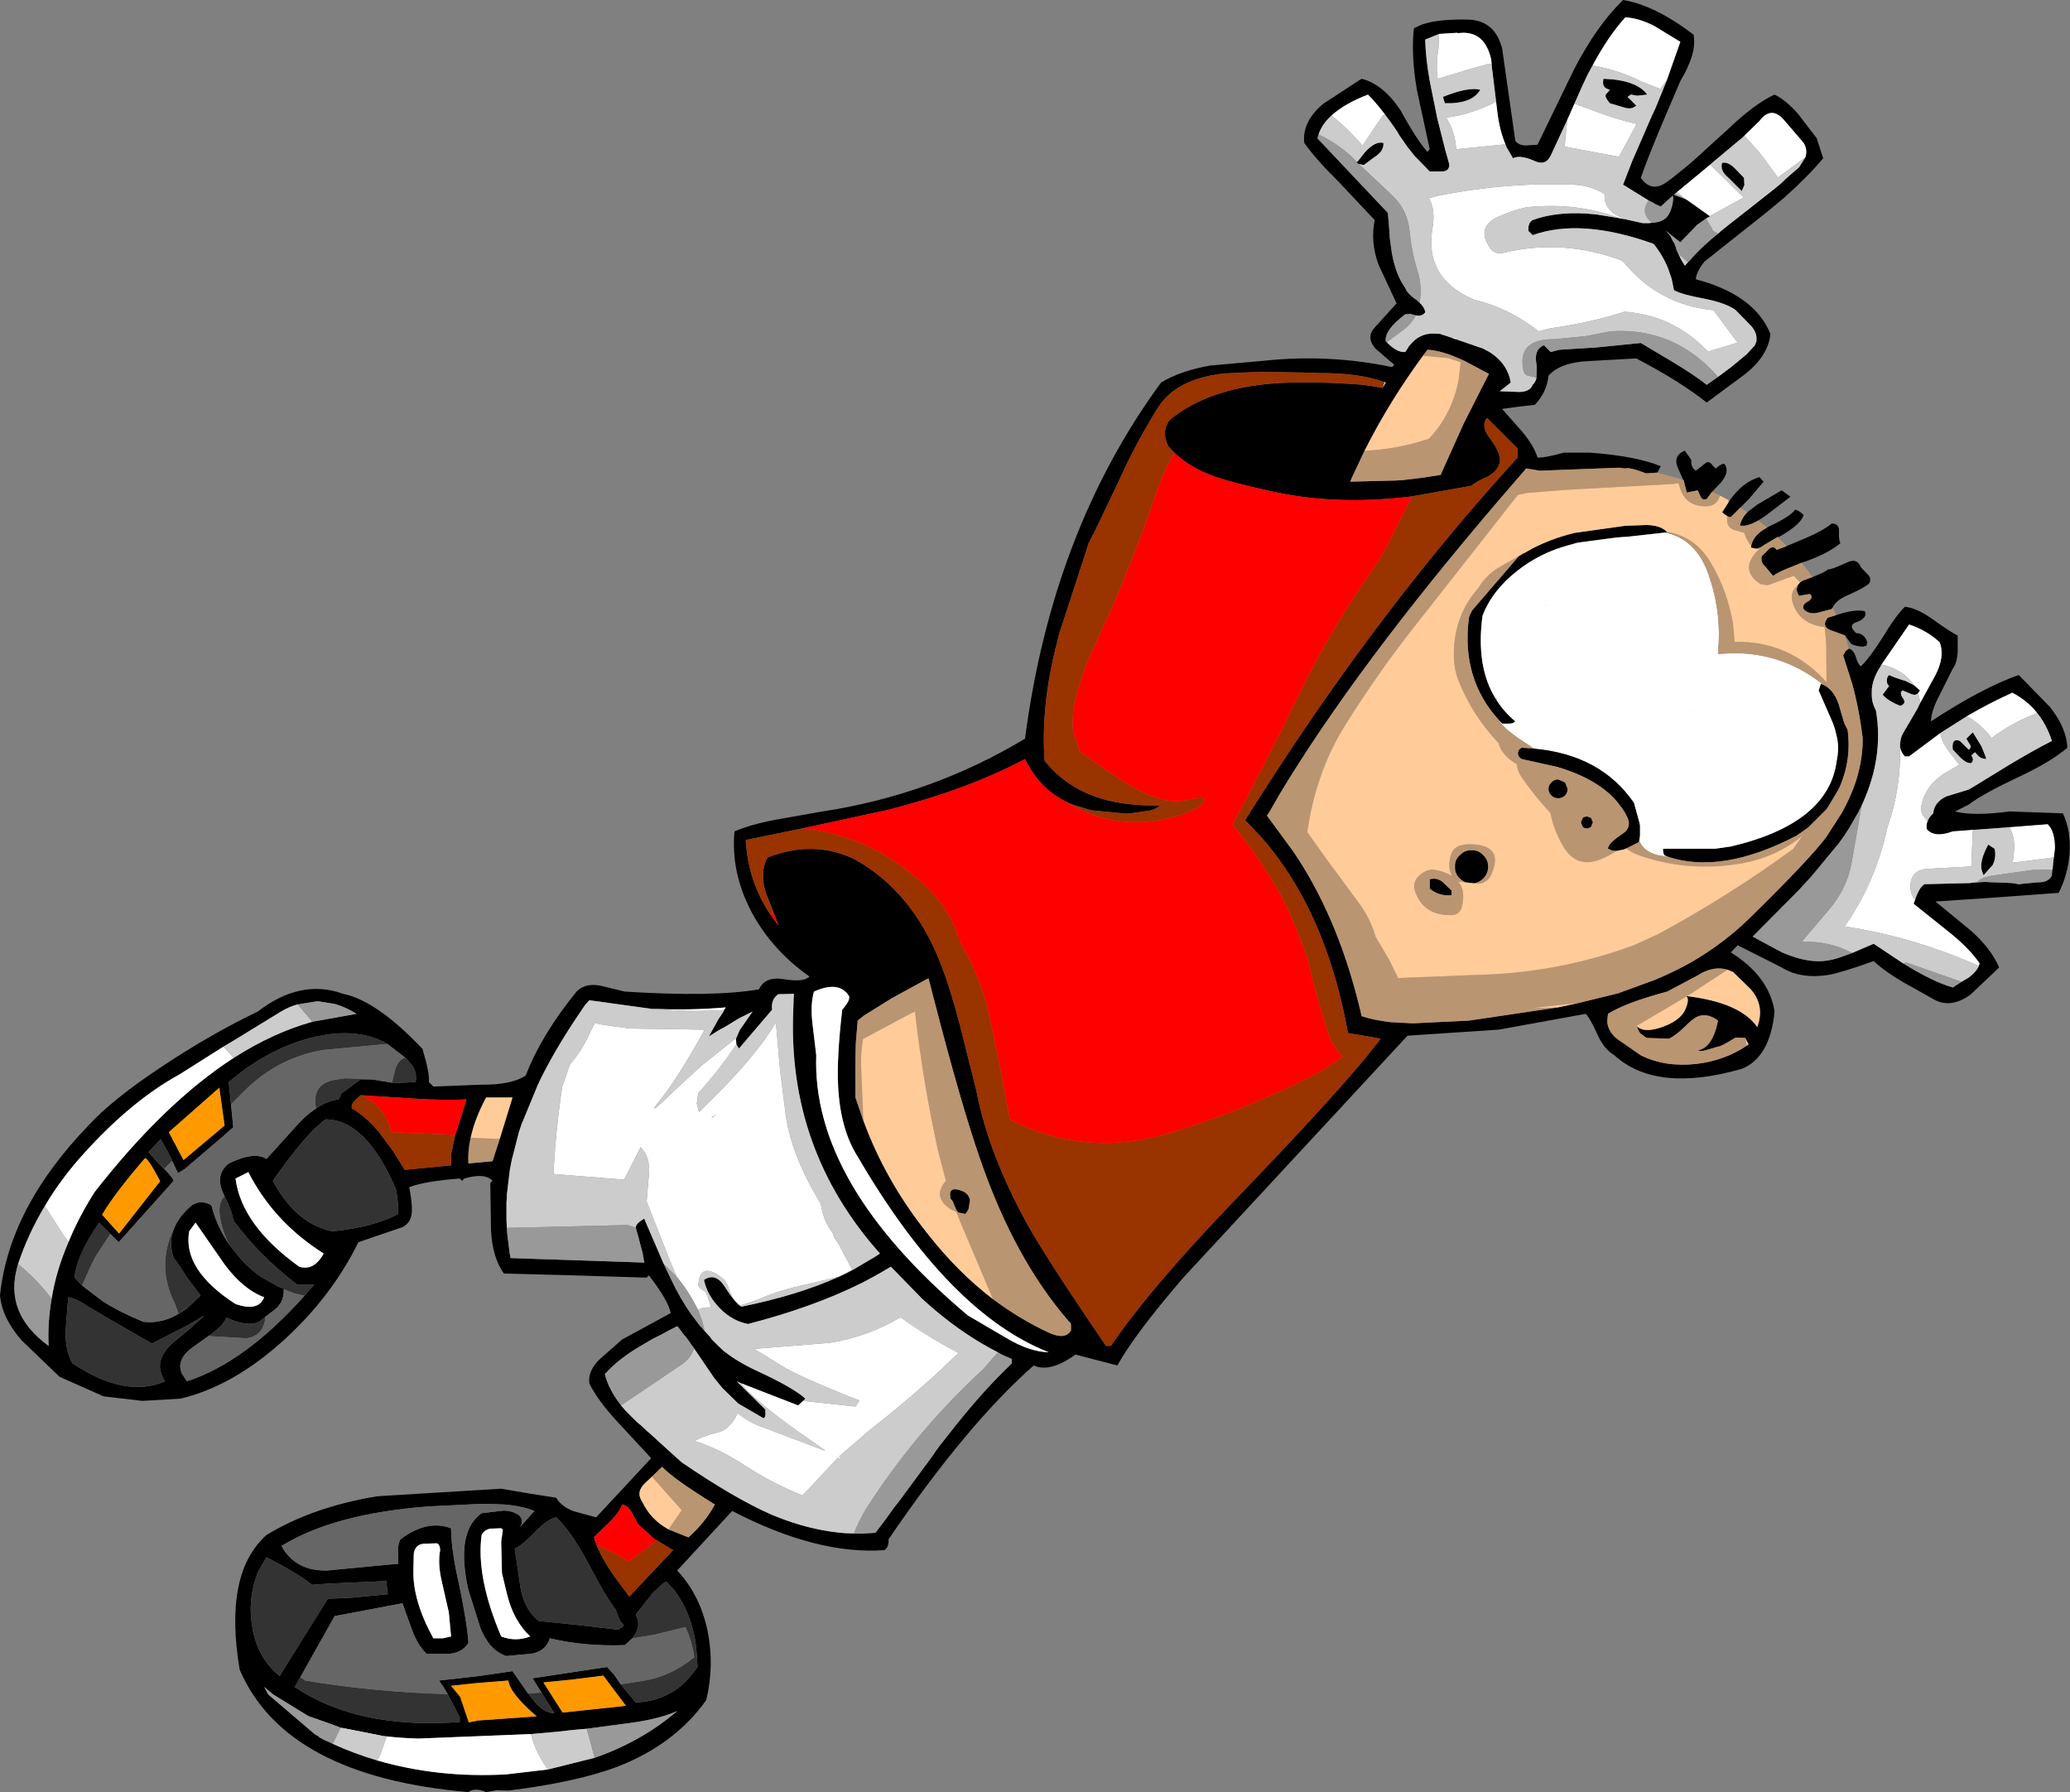 <?xml version="1.0" encoding="UTF-8" standalone="no"?>
<svg xmlns:xlink="http://www.w3.org/1999/xlink" height="237.75px" width="274.65px" xmlns="http://www.w3.org/2000/svg">
  <rect width="100%" height="100%" fill="#808080" stroke="none"/>
  <g transform="matrix(1.0, 0.0, 0.0, 1.0, 135.9, 143.4)">
    <path d="M109.4 -57.35 L109.55 -57.3 Q110.1 -57.05 110.35 -56.2 110.6 -55.3 111.0 -55.0 112.2 -56.15 113.9 -58.85 115.65 -61.75 116.85 -62.9 118.4 -62.75 120.45 -61.3 123.1 -59.4 123.85 -59.1 L123.85 -56.9 Q123.75 -55.4 123.2 -54.7 L121.45 -51.2 Q120.35 -49.15 120.3 -47.7 127.2 -52.2 131.95 -53.85 L136.1 -49.6 Q138.3 -46.8 138.4 -44.2 136.25 -42.35 131.9 -40.3 127.2 -38.1 125.3 -36.65 L123.5 -35.75 Q125.85 -35.1 130.75 -35.75 L137.8 -35.5 Q138.9 -33.25 138.7 -30.15 138.45 -27.3 137.25 -24.95 L129.1 -24.35 120.9 -23.8 125.7 -19.85 Q128.3 -17.5 129.35 -15.05 L125.55 -11.45 Q123.05 -9.65 120.9 -10.7 L116.7 -13.05 Q114.2 -14.5 112.7 -15.9 108.55 -14.4 106.65 -14.05 103.0 -13.5 100.5 -15.05 L94.65 -18.0 93.75 -17.05 Q98.85 -13.85 99.55 -9.2 98.95 -3.1 95.2 -1.6 83.85 1.65 78.3 -3.4 76.95 -4.2 76.1 -6.05 75.1 -8.3 74.5 -8.9 L62.95 -6.8 50.85 -6.0 21.1 26.1 Q14.65 33.6 12.35 37.75 L6.8 36.3 Q3.4 38.75 1.25 37.75 -7.6 45.55 -18.0 60.8 -17.95 61.85 -18.55 62.25 -27.5 62.9 -38.75 57.05 L-46.05 64.95 Q-43.0 68.2 -42.0 73.05 -41.1 77.6 -42.2 82.15 -46.35 88.0 -53.9 90.95 -59.25 93.0 -68.45 94.15 L-70.0 94.1 -71.4 94.35 Q-72.9 93.7 -73.75 94.35 -98.05 92.25 -104.1 78.1 -106.25 65.35 -100.55 60.25 -94.4 56.5 -85.8 55.1 L-69.4 54.1 -65.6 54.75 -62.1 55.3 Q-61.4 56.5 -59.75 57.1 L-56.8 57.9 -49.5 50.05 -53.95 45.25 Q-56.55 42.45 -57.7 40.15 -57.95 38.45 -56.25 36.85 L-53.35 34.3 -46.9 30.8 Q-47.25 29.1 -49.8 25.8 L-50.1 26.1 -59.7 25.8 -69.05 25.55 Q-70.55 23.45 -70.75 19.9 L-70.85 13.55 -70.55 13.25 Q-71.6 12.15 -74.3 12.95 L-74.6 13.25 -74.9 12.95 Q-79.55 13.3 -81.6 14.1 -81.25 15.95 -81.25 17.0 -81.2 18.75 -82.5 19.4 L-88.35 21.4 Q-91.9 28.6 -98.15 34.3 -104.95 40.5 -111.95 42.15 L-117.0 42.45 -122.15 41.85 -128.0 39.25 -133.05 34.4 Q-135.65 31.4 -135.9 28.45 -134.7 16.85 -124.2 5.95 -121.0 2.45 -114.5 -1.85 -108.05 -6.15 -101.7 -9.2 -96.0 -13.6 -90.35 -11.55 -85.85 -10.6 -79.85 -4.25 -78.85 -0.95 -79.0 0.15 L-78.4 0.75 -72.05 0.5 Q-68.1 0.55 -66.15 -0.7 -64.05 -6.15 -59.4 -11.85 -58.3 -13.0 -56.3 -12.65 L-53.0 -11.85 Q-41.25 -11.1 -35.2 -12.15 -34.4 -13.9 -31.95 -13.5 -29.25 -13.05 -28.5 -13.85 -33.4 -17.3 -36.1 -22.25 -38.95 -27.55 -38.45 -33.1 -36.25 -34.05 -32.7 -34.7 L-26.75 -35.75 Q-12.3 -37.95 0.1 -45.4 3.7 -72.95 18.15 -92.65 20.7 -94.2 24.65 -94.9 L31.9 -95.55 Q40.45 -96.45 48.8 -94.7 L49.1 -95.0 46.6 -97.15 Q45.3 -98.65 46.5 -99.95 L49.4 -103.15 47.0 -108.3 Q45.9 -111.35 46.5 -114.2 L41.7 -119.3 Q38.65 -122.3 37.15 -124.45 36.85 -127.3 39.7 -129.65 L44.75 -132.95 Q47.6 -132.25 49.9 -128.8 52.1 -124.8 53.5 -123.25 L53.8 -123.6 52.1 -131.45 Q51.3 -136.1 51.7 -139.65 L52.65 -140.1 Q54.8 -140.9 59.0 -140.8 62.2 -140.65 63.25 -137.5 L63.4 -137.0 65.15 -124.75 Q65.5 -124.15 66.5 -124.1 L68.1 -124.2 72.95 -134.2 Q75.95 -140.0 79.45 -143.4 83.7 -142.7 88.8 -138.8 89.3 -136.4 87.05 -132.65 L85.15 -128.2 Q82.9 -122.95 81.8 -119.8 82.95 -118.2 84.45 -118.8 85.15 -119.05 87.05 -120.65 88.15 -121.45 91.1 -124.2 L93.2 -126.1 Q96.9 -129.65 99.55 -130.85 101.1 -130.1 102.7 -128.25 L105.15 -125.05 106.0 -122.4 Q103.95 -119.95 100.8 -117.15 L98.45 -115.2 90.25 -108.7 Q89.15 -107.3 89.1 -106.35 96.9 -104.3 99.0 -99.1 98.75 -96.3 95.75 -93.85 L90.55 -90.0 Q86.95 -92.85 81.2 -95.85 L74.95 -95.5 Q71.15 -95.35 69.55 -93.55 69.35 -91.4 67.75 -89.7 L65.6 -89.45 63.4 -89.15 66.05 -86.15 Q67.6 -84.3 68.1 -82.7 69.1 -82.65 71.6 -83.35 L75.05 -83.35 Q81.15 -82.9 84.45 -81.55 L84.0 -80.7 82.5 -80.6 Q80.3 -81.45 79.75 -81.25 L78.9 -81.35 68.4 -80.95 66.6 -81.25 63.15 -77.25 Q44.0 -54.9 33.8 -37.9 L33.35 -37.1 32.45 -35.55 32.2 -35.2 35.65 -30.5 36.35 -29.45 Q41.85 -20.95 44.65 -9.1 L44.7 -8.85 44.75 -8.6 44.9 -8.55 Q46.45 -8.05 48.55 -7.8 L51.35 -7.65 51.75 -7.65 59.0 -8.0 70.8 -9.75 73.6 -10.35 78.5 -11.55 78.45 -11.55 78.9 -11.65 79.0 -11.7 83.65 -13.4 Q86.2 -14.45 88.5 -15.75 92.9 -18.3 96.4 -21.75 104.15 -29.35 106.45 -32.4 L106.6 -32.65 108.5 -35.6 Q109.8 -37.95 110.5 -40.25 111.25 -42.85 111.25 -45.4 110.8 -49.2 109.85 -52.7 L108.65 -56.45 109.0 -57.05 109.4 -57.35 M87.45 -79.7 L86.8 -81.15 Q85.95 -82.95 87.65 -83.6 L88.5 -82.4 Q88.4 -81.45 89.1 -80.95 L90.25 -81.85 Q90.85 -82.45 91.4 -81.55 L91.75 -81.25 Q92.55 -81.95 92.9 -81.85 93.65 -80.85 92.45 -79.4 L91.25 -78.15 90.55 -77.2 Q89.95 -77.0 89.75 -77.5 L89.35 -78.35 87.9 -78.05 87.5 -79.65 87.45 -79.7 M93.55 -76.95 Q95.35 -79.5 97.55 -80.1 L98.1 -79.5 96.15 -77.2 95.0 -76.05 93.75 -74.8 93.7 -74.8 93.6 -74.8 93.25 -74.95 Q92.95 -75.1 92.6 -75.45 L93.4 -76.7 93.55 -76.95 M95.95 -75.45 L97.25 -76.45 100.5 -78.35 101.65 -77.5 98.45 -75.05 97.4 -74.35 97.3 -74.3 Q96.35 -73.75 95.55 -73.65 L94.95 -73.65 Q95.15 -74.65 95.95 -75.45 M98.55 -73.4 L98.8 -73.55 Q101.6 -74.85 102.25 -75.75 102.55 -75.85 103.4 -75.1 103.1 -73.85 100.2 -72.2 L99.95 -72.15 98.25 -71.15 Q97.65 -70.7 97.15 -70.6 L96.4 -70.75 96.45 -71.0 Q96.75 -72.45 98.55 -73.4 M101.15 -70.95 L103.65 -72.0 Q105.9 -72.95 107.15 -73.95 108.15 -73.95 108.1 -72.9 108.05 -71.65 108.3 -71.35 106.85 -70.1 103.9 -69.0 L103.15 -68.75 101.8 -68.2 Q100.1 -67.55 99.35 -67.0 L98.35 -68.2 Q97.65 -68.8 97.85 -69.6 L98.65 -70.4 Q99.05 -70.9 99.55 -70.75 L99.85 -70.45 101.15 -70.95 M104.6 -66.85 Q106.4 -67.55 106.6 -67.85 107.05 -67.8 109.1 -68.75 110.5 -69.45 111.0 -68.15 L111.8 -67.3 Q112.45 -66.8 112.15 -66.05 111.55 -65.45 109.4 -64.5 107.7 -63.8 107.25 -62.8 L107.15 -62.6 105.25 -62.1 Q104.05 -61.85 103.4 -62.6 103.15 -63.2 104.05 -63.65 104.75 -64.1 104.25 -64.6 L102.8 -64.35 102.75 -64.45 Q102.45 -64.95 102.5 -65.3 L102.65 -65.8 102.95 -66.15 103.35 -66.4 103.65 -66.5 104.6 -66.85 M107.75 -61.8 Q110.3 -62.65 111.55 -62.3 111.9 -61.4 110.4 -60.85 109.2 -60.45 110.4 -59.4 111.45 -59.4 111.85 -58.2 L111.75 -57.75 111.25 -57.6 Q109.75 -57.75 109.55 -58.2 L108.9 -59.1 107.4 -59.65 Q105.6 -60.15 106.6 -61.45 L107.75 -61.8 M85.25 -132.75 L87.05 -137.85 83.6 -139.95 Q81.55 -141.0 79.75 -141.1 77.45 -138.55 75.4 -134.7 L74.75 -133.5 74.3 -132.55 74.15 -132.25 73.0 -129.65 72.05 -127.5 70.15 -123.4 69.85 -122.75 Q69.15 -121.35 67.7 -122.05 65.75 -122.9 64.85 -122.4 L64.0 -123.85 63.85 -124.25 Q63.05 -126.1 62.75 -128.7 L62.6 -129.95 62.05 -134.45 61.95 -135.55 Q61.5 -137.4 60.55 -138.25 59.4 -139.25 57.55 -139.0 L57.45 -139.05 55.05 -138.9 53.2 -138.15 Q53.25 -135.8 53.8 -132.65 L54.8 -127.7 55.9 -123.35 55.95 -123.2 56.35 -121.75 56.4 -121.5 Q56.35 -120.65 55.4 -120.65 L53.8 -120.65 51.8 -122.7 50.85 -123.9 49.8 -125.4 49.65 -125.65 49.55 -125.85 48.65 -127.15 Q46.8 -129.7 45.6 -130.85 42.5 -129.65 40.8 -128.1 39.5 -126.95 39.05 -125.55 L38.9 -125.05 48.25 -115.15 48.4 -113.35 48.5 -111.85 48.75 -110.0 Q49.25 -107.0 50.55 -105.2 50.7 -104.7 51.4 -104.1 L51.9 -103.7 52.0 -103.65 52.45 -103.25 Q53.1 -102.65 53.2 -102.0 L53.2 -101.95 53.05 -101.8 Q52.6 -101.4 52.0 -101.55 L51.2 -101.75 50.65 -101.7 50.6 -101.7 50.55 -101.7 Q49.15 -100.65 48.5 -99.75 47.9 -98.9 47.95 -98.15 L48.05 -98.05 48.1 -98.0 Q49.45 -96.6 50.55 -96.7 L50.85 -97.15 51.05 -97.5 51.2 -97.65 Q52.45 -99.2 54.35 -99.15 L55.25 -99.1 55.3 -99.05 55.95 -98.85 57.55 -98.3 60.9 -97.15 61.25 -96.95 61.55 -96.8 Q64.1 -95.3 64.55 -92.65 L63.1 -91.5 65.6 -91.4 Q67.1 -91.4 67.45 -92.35 67.8 -92.65 67.95 -93.2 L67.95 -93.3 68.0 -94.65 67.95 -95.15 Q67.6 -97.05 68.95 -97.6 L69.85 -96.7 71.0 -97.0 75.85 -97.3 81.8 -97.9 86.25 -95.25 Q88.9 -93.65 90.55 -92.35 L92.05 -93.4 93.85 -94.75 95.85 -96.4 96.95 -97.6 97.0 -97.75 97.15 -98.15 97.15 -98.55 Q97.15 -99.35 96.45 -100.15 L94.35 -102.3 Q93.05 -103.2 90.35 -103.75 87.3 -104.3 86.2 -104.9 L85.9 -106.4 85.4 -107.85 Q84.7 -109.55 83.5 -111.05 73.85 -114.5 67.45 -112.2 L66.9 -112.75 Q66.8 -113.85 67.45 -114.2 71.0 -115.5 75.9 -114.95 L79.0 -114.45 79.8 -114.3 82.05 -113.8 82.9 -113.8 83.3 -113.85 83.55 -113.85 83.8 -113.9 Q85.25 -114.1 85.75 -115.45 86.2 -116.65 86.05 -117.45 L84.45 -116.0 83.75 -116.3 83.45 -116.5 82.85 -116.8 79.45 -118.9 80.65 -122.0 82.95 -127.3 83.3 -128.1 83.4 -128.3 83.7 -128.95 83.75 -129.05 84.75 -131.5 85.25 -132.75 M81.35 -130.7 L80.5 -130.85 80.05 -130.55 81.2 -129.4 Q80.6 -128.8 79.55 -129.15 L77.7 -129.7 Q77.0 -130.5 77.15 -130.85 L77.7 -131.5 Q76.7 -131.7 76.8 -132.6 L76.85 -132.95 Q81.25 -132.8 82.65 -130.85 L81.35 -130.7 M95.55 -125.4 L95.35 -125.2 91.4 -121.9 91.1 -121.65 91.0 -121.55 86.65 -117.95 86.35 -117.7 86.2 -117.55 87.55 -117.05 87.7 -117.0 88.05 -116.8 91.0 -114.7 90.45 -114.4 89.4 -113.65 89.3 -113.6 87.05 -111.25 84.85 -113.0 85.1 -112.8 85.7 -112.15 86.15 -111.25 86.2 -111.25 86.3 -111.0 86.5 -110.45 86.5 -110.4 86.55 -110.25 86.7 -109.9 87.0 -109.3 87.0 -109.25 87.25 -108.8 87.65 -108.15 88.05 -108.6 88.25 -108.8 88.7 -109.3 Q90.05 -110.8 92.05 -112.4 L92.5 -112.8 93.5 -113.6 96.5 -115.95 99.35 -118.2 99.85 -118.6 100.5 -119.15 Q101.3 -119.95 102.8 -121.2 L103.65 -122.55 Q103.95 -123.55 103.4 -124.45 L100.7 -127.6 Q99.05 -129.35 97.55 -127.35 L95.55 -125.4 M92.6 -121.8 Q93.35 -121.95 94.2 -121.15 L95.5 -119.8 95.55 -118.85 95.2 -118.05 93.4 -119.85 Q92.25 -120.8 92.6 -121.8 M60.5 -131.5 Q59.45 -129.6 55.8 -129.7 L55.55 -130.55 Q58.9 -131.9 60.5 -131.5 M44.15 -121.9 L44.2 -121.95 44.25 -122.0 45.2 -123.2 Q46.55 -124.7 47.65 -124.45 47.75 -123.5 46.75 -122.75 L46.25 -122.4 45.05 -121.5 44.4 -121.65 44.15 -121.75 44.1 -121.8 44.15 -121.9 M79.9 -30.85 L79.55 -30.7 78.55 -30.5 77.9 -30.6 77.6 -30.75 77.45 -30.8 Q77.45 -31.45 79.1 -32.6 L79.4 -32.8 Q80.65 -33.65 80.0 -35.0 L79.75 -35.5 79.4 -36.05 78.65 -37.05 Q76.1 -40.05 70.75 -41.65 L66.0 -42.7 Q65.5 -43.0 65.5 -43.45 65.5 -43.95 66.0 -44.2 L67.6 -44.1 Q76.5 -43.3 80.9 -36.9 L81.6 -34.35 81.7 -33.9 81.7 -32.5 81.65 -32.2 81.6 -31.9 81.5 -31.65 79.9 -30.85 M66.25 -70.0 L66.3 -70.0 67.35 -70.6 Q69.95 -71.95 73.0 -72.7 L79.75 -73.65 82.6 -73.75 Q84.45 -73.7 85.25 -72.85 L85.3 -72.8 85.05 -72.75 80.1 -72.2 78.65 -72.1 73.4 -71.4 72.15 -71.05 Q68.45 -70.05 65.45 -67.7 62.1 -65.1 60.8 -61.7 59.9 -54.95 62.55 -50.7 L62.65 -50.55 Q63.65 -48.95 65.15 -47.7 64.9 -47.4 64.35 -47.4 L63.4 -47.4 62.95 -47.9 Q57.95 -53.4 59.0 -61.45 L59.2 -62.0 59.3 -62.15 59.35 -62.3 59.45 -62.45 65.6 -69.6 66.25 -70.0 M-33.3 -22.45 L-34.35 -25.1 Q-35.1 -27.85 -34.05 -29.65 -27.85 -32.05 -22.4 -29.35 -14.85 -25.1 -11.15 -15.7 -9.85 -12.45 -8.5 -7.25 L-6.35 1.3 Q-4.75 9.65 0.4 19.0 3.15 23.9 10.85 35.15 L11.5 35.15 Q16.75 27.35 29.1 14.6 39.1 4.2 44.3 -1.9 L45.1 -2.85 47.15 -5.4 47.25 -5.6 45.3 -5.95 42.95 -6.35 Q40.0 -22.75 31.25 -32.55 L29.3 -34.6 31.4 -37.9 Q47.35 -62.9 65.45 -82.7 L65.45 -83.9 61.4 -87.95 Q60.5 -86.9 61.85 -85.15 63.3 -83.2 63.1 -82.1 62.85 -80.95 61.55 -80.2 59.95 -79.5 59.3 -78.95 L51.45 -77.55 Q41.1 -76.25 32.2 -78.35 27.45 -79.4 25.2 -80.2 22.0 -81.35 19.95 -83.3 L19.1 -84.2 Q18.15 -86.15 19.3 -87.7 23.8 -91.4 31.25 -92.35 36.4 -93.0 45.05 -92.35 L47.55 -91.95 47.95 -92.65 47.8 -92.7 Q44.4 -93.95 38.95 -93.9 L38.45 -93.95 32.1 -94.05 29.7 -94.0 26.45 -93.85 Q20.15 -93.1 17.8 -89.4 L17.7 -89.25 Q14.75 -84.5 12.6 -79.7 L9.4 -73.0 8.55 -71.35 8.2 -70.25 4.6 -59.2 4.2 -57.55 4.15 -57.4 Q2.2 -49.4 2.7 -42.5 3.95 -40.9 5.55 -39.75 9.85 -36.6 16.8 -36.55 L18.05 -36.55 Q17.5 -36.05 16.6 -35.85 L14.1 -35.5 13.55 -35.45 8.9 -35.9 6.4 -36.65 Q2.15 -38.4 0.1 -42.7 -7.3 -38.75 -17.9 -36.0 L-29.45 -33.5 -36.95 -31.95 Q-36.65 -26.5 -33.7 -22.1 L-32.6 -20.6 -33.3 -22.45 M53.2 -96.6 Q48.55 -90.35 45.15 -83.6 L43.55 -80.2 43.25 -79.5 49.15 -79.65 50.15 -79.7 53.05 -80.05 53.65 -80.15 55.25 -80.4 55.35 -80.65 58.3 -87.2 60.55 -91.65 61.65 -93.8 58.35 -95.55 57.9 -95.75 Q55.35 -96.9 53.5 -97.0 L53.2 -96.6 M85.35 -29.75 Q85.15 -29.85 85.0 -29.9 84.75 -30.05 84.75 -30.8 L89.7 -30.8 90.2 -30.8 90.25 -30.8 91.65 -30.8 93.75 -31.1 Q106.75 -34.15 107.8 -42.5 108.1 -43.85 107.9 -45.25 L107.6 -46.55 107.3 -47.45 105.4 -51.8 105.7 -52.7 105.8 -52.65 Q107.35 -52.05 108.05 -50.0 L108.8 -47.45 109.25 -46.55 Q109.75 -42.75 108.3 -39.25 L108.0 -38.6 106.65 -36.35 106.45 -36.05 104.05 -33.65 102.5 -32.55 Q92.55 -27.35 85.35 -29.75 M69.15 -63.05 L69.2 -63.15 69.25 -63.15 69.15 -63.05 M71.75 -39.6 L72.1 -38.75 Q72.1 -38.25 71.75 -37.85 71.35 -37.5 70.85 -37.5 70.3 -37.5 69.95 -37.85 69.55 -38.25 69.55 -38.75 69.55 -39.25 69.95 -39.6 70.3 -40.0 70.85 -40.0 L71.75 -39.6 M74.1 -34.9 L74.25 -35.0 74.65 -35.1 75.2 -34.9 75.45 -34.3 75.2 -33.7 75.15 -33.65 74.8 -33.5 74.65 -33.5 Q74.3 -33.5 74.1 -33.7 L73.85 -34.3 74.1 -34.9 M60.9 -29.95 Q61.55 -29.35 61.55 -28.4 61.55 -27.5 60.9 -26.85 60.25 -26.2 59.35 -26.2 58.45 -26.2 57.8 -26.85 57.1 -27.5 57.15 -28.4 57.1 -29.35 57.8 -29.95 58.45 -30.65 59.35 -30.6 60.25 -30.65 60.9 -29.95 M55.45 -26.45 L56.7 -25.25 56.7 -24.65 Q55.1 -24.45 53.8 -25.5 L53.8 -26.75 Q54.65 -27.0 55.45 -26.45 M93.3 -14.75 Q91.7 -15.25 89.85 -14.3 L89.8 -14.25 89.75 -14.25 89.65 -14.2 89.55 -14.1 85.3 -11.85 Q79.85 -10.4 77.45 -8.9 L77.35 -7.85 Q77.45 -6.65 78.5 -5.7 L78.7 -5.55 81.8 -3.4 Q85.0 -1.8 89.15 -2.25 92.95 -2.7 95.9 -4.7 L96.1 -4.85 95.65 -5.7 94.4 -5.75 94.3 -5.7 Q92.35 -4.5 92.05 -4.55 L90.35 -4.05 Q89.75 -3.9 89.35 -4.05 L89.4 -4.05 Q91.35 -4.45 92.05 -8.0 90.7 -9.0 89.5 -8.6 88.75 -8.35 87.6 -7.15 86.4 -6.0 85.55 -5.6 L82.65 -5.7 82.6 -5.7 82.55 -5.75 82.5 -5.75 81.75 -6.3 Q81.45 -6.65 81.3 -7.25 L81.25 -7.25 81.25 -7.3 Q82.1 -6.35 84.35 -7.05 86.8 -7.85 87.6 -9.25 88.3 -10.7 87.9 -11.2 L87.9 -11.25 Q95.0 -10.4 97.25 -7.15 98.3 -9.95 96.4 -12.15 L94.05 -14.45 93.3 -14.75 M118.9 -50.2 L120.85 -53.75 Q122.2 -56.3 121.45 -58.2 119.7 -59.8 117.4 -60.55 L113.75 -55.25 113.65 -55.05 Q112.5 -53.3 112.45 -51.75 L112.45 -51.15 Q112.45 -50.2 112.95 -49.25 L113.0 -49.15 Q114.05 -43.05 111.25 -36.85 L111.1 -36.5 110.95 -36.2 110.85 -36.05 110.7 -35.7 109.4 -33.45 108.9 -32.7 108.8 -32.5 108.7 -32.4 108.1 -31.55 104.5 -27.2 102.9 -25.45 96.65 -19.15 99.6 -17.55 100.55 -17.05 100.9 -16.9 101.55 -16.65 Q103.3 -16.0 104.85 -15.9 106.7 -15.75 108.95 -16.65 L109.1 -16.7 109.8 -16.95 110.15 -17.1 112.7 -18.2 116.6 -15.6 Q120.55 -13.15 123.2 -12.4 L124.35 -13.15 125.3 -13.7 Q126.3 -14.45 126.65 -15.25 L126.75 -15.6 Q125.3 -17.7 122.5 -19.9 L118.0 -23.5 118.2 -24.05 Q118.75 -25.7 119.45 -26.1 L125.5 -26.25 125.8 -26.3 126.4 -26.35 126.7 -26.35 127.4 -26.4 131.05 -26.25 131.95 -26.1 134.4 -26.35 Q135.95 -26.3 136.35 -27.3 L136.35 -27.5 136.4 -28.0 136.45 -28.15 136.5 -28.8 136.6 -29.65 136.75 -30.85 Q136.75 -33.1 135.8 -34.05 L130.7 -33.65 125.9 -33.3 123.2 -33.1 Q120.75 -32.2 119.75 -33.4 119.65 -34.0 119.85 -34.45 120.05 -35.0 120.6 -35.5 120.75 -37.0 122.35 -37.75 L125.3 -38.65 126.15 -39.15 130.55 -41.85 Q134.05 -43.95 136.35 -45.1 135.65 -47.25 134.4 -48.8 133.1 -50.45 131.1 -51.5 128.0 -50.1 125.1 -48.4 L121.55 -46.15 117.4 -43.05 116.85 -43.05 Q116.25 -43.65 116.2 -44.45 L116.2 -44.65 116.25 -45.05 Q116.3 -45.65 116.7 -46.3 L118.55 -49.45 118.6 -49.6 118.9 -50.2 M118.05 -52.5 L118.85 -51.8 118.6 -51.45 Q118.25 -51.1 117.75 -51.3 L116.55 -51.8 Q116.05 -51.5 116.6 -50.75 117.1 -50.1 116.25 -49.75 114.5 -50.45 113.9 -51.25 L114.75 -52.4 Q114.45 -52.6 114.45 -53.1 114.45 -53.6 114.75 -53.85 115.45 -53.5 116.95 -53.05 L118.05 -52.5 M126.15 -43.6 L125.95 -43.45 125.65 -43.15 125.75 -43.05 Q126.05 -42.45 125.6 -42.15 125.15 -42.15 124.75 -42.45 L124.3 -42.8 123.2 -43.95 Q123.0 -45.55 124.15 -45.1 L125.3 -43.95 Q125.75 -44.25 125.45 -44.65 L125.0 -45.4 125.85 -46.25 127.0 -44.4 127.6 -42.9 127.6 -42.7 Q126.95 -42.75 126.6 -43.1 L126.15 -43.6 M128.5 -28.65 L127.3 -27.3 127.25 -27.35 127.05 -27.9 Q126.7 -29.15 127.9 -31.35 L128.75 -30.8 Q129.0 -29.65 128.5 -28.65 M-4.15 28.95 Q-0.6 31.6 3.25 33.4 5.45 34.4 6.2 33.1 L6.2 32.5 6.2 32.4 6.15 32.1 5.95 31.95 Q-1.35 23.55 -5.9 10.25 -8.35 3.2 -11.9 -10.5 L-12.7 -13.6 -13.05 -13.45 -13.85 -13.0 -17.6 -10.95 -21.3 -8.65 -22.1 -8.0 -22.35 -5.0 -22.4 -2.85 -22.4 2.2 -21.35 5.25 Q-18.4 13.3 -12.8 20.3 -8.8 25.4 -4.15 28.95 M-106.25 -4.55 L-112.1 -0.85 Q-118.4 2.6 -124.7 9.55 -127.8 12.95 -129.95 16.6 -132.2 20.35 -133.5 24.3 L-133.6 24.65 Q-135.35 30.85 -129.45 35.15 -129.6 32.05 -129.05 28.9 -128.45 25.15 -126.8 21.35 -125.45 18.05 -123.35 14.75 -114.1 2.9 -104.9 -3.05 -99.65 -6.4 -94.45 -7.85 L-88.6 -8.9 Q-90.05 -9.8 -91.45 -10.2 L-93.6 -10.55 -93.9 -10.55 -96.4 -10.15 Q-97.55 -9.85 -98.7 -9.15 L-104.9 -5.35 -106.25 -4.55 M-84.5 -4.9 Q-88.05 -6.95 -93.1 -6.05 L-93.3 -6.0 -93.65 -5.95 Q-99.95 -4.6 -105.55 0.15 L-105.25 3.1 -104.95 6.15 -106.25 7.3 -111.4 11.7 -112.3 12.25 -112.35 12.1 -113.55 9.55 -114.55 7.8 -114.6 7.75 -116.2 9.45 -114.9 10.9 -114.6 11.2 Q-113.2 12.5 -112.85 13.25 L-120.15 21.4 -121.25 20.3 -122.75 18.8 Q-125.8 23.3 -126.0 26.1 L-125.0 27.15 -122.25 29.25 Q-119.95 30.7 -116.9 31.95 -113.75 32.35 -110.8 29.9 L-109.4 28.6 -109.3 28.45 -111.15 26.0 Q-112.25 24.2 -112.85 23.5 -113.55 21.5 -112.85 19.7 -112.25 18.05 -110.45 16.5 -109.25 15.7 -107.85 16.5 -107.15 19.3 -105.45 21.75 L-104.5 22.95 -104.35 23.15 Q-102.95 24.85 -101.25 26.0 L-99.05 27.25 -98.25 27.55 -98.25 27.6 Q-98.2 28.6 -98.65 29.45 L-99.1 30.05 -99.15 30.1 -99.25 30.15 -99.45 30.35 -100.7 31.3 -101.25 31.75 -101.4 31.85 -101.5 31.95 Q-103.15 32.7 -105.85 31.4 -106.3 32.45 -107.8 33.55 L-108.25 33.85 -110.35 35.35 Q-112.6 37.0 -111.75 38.85 L-111.1 39.85 Q-103.4 37.35 -95.5 28.5 L-94.2 27.0 -96.5 27.0 -96.7 26.85 Q-101.45 23.2 -104.95 18.5 -105.05 17.4 -106.1 15.3 L-106.4 14.65 Q-107.3 12.35 -105.55 10.95 -102.15 9.3 -100.55 10.35 L-96.15 5.5 Q-95.05 4.35 -93.95 3.65 -92.45 2.6 -90.95 2.45 L-90.6 1.65 -88.05 -0.2 -86.55 -0.2 -83.8 0.25 -83.7 0.3 -80.75 0.15 Q-80.5 -1.45 -81.6 -2.5 L-82.15 -3.1 -84.5 -4.9 M-48.8 -9.55 L-49.4 -9.55 -57.7 -10.7 -58.25 -10.1 -59.3 -8.55 Q-62.25 -4.15 -64.2 -0.2 L-64.55 0.55 -66.55 5.4 -66.65 5.6 -66.95 6.5 -67.05 6.8 -68.0 10.5 -68.25 11.8 -68.65 15.1 -68.65 15.4 -68.65 15.55 -68.7 16.1 -68.7 16.3 -68.7 17.15 -68.7 18.25 -68.7 18.45 -68.65 19.5 -68.6 20.25 -68.35 22.25 -68.3 22.6 -68.3 22.8 -68.25 22.95 -68.15 23.5 -50.4 24.1 -50.5 23.65 -50.65 22.75 -50.7 22.6 -50.85 22.05 -51.2 20.7 -51.45 19.85 -51.5 19.65 -51.55 19.4 Q-51.5 18.9 -50.4 18.25 L-50.4 18.3 -50.35 18.45 -47.85 24.25 -46.8 26.45 Q-45.6 28.95 -44.2 30.95 L-43.05 32.45 -42.95 32.6 -42.9 32.6 -42.65 32.9 -41.65 34.0 -41.6 34.1 -41.45 34.3 -41.3 34.45 -40.6 35.15 -39.8 35.9 -39.7 35.95 Q-38.0 37.3 -35.4 38.5 -30.55 40.75 -29.05 42.15 L-29.35 42.45 -30.0 43.05 -37.6 40.1 -38.15 39.85 -34.35 43.6 -34.35 44.25 Q-34.3 44.6 -34.6 44.75 L-37.95 42.8 -40.05 40.75 -41.15 39.4 -43.8 35.5 -43.9 35.35 -44.3 34.8 -44.4 34.65 -44.65 34.3 -44.75 34.15 -44.8 34.1 -44.9 33.95 -45.1 33.75 -45.55 33.15 -45.9 32.7 -46.05 32.55 Q-47.2 33.1 -48.15 33.65 L-49.35 34.25 -51.05 35.25 Q-53.85 36.9 -55.65 38.9 -55.15 40.9 -53.6 42.9 L-53.5 43.05 -52.9 43.75 -51.4 45.25 -51.1 45.5 -50.85 45.7 -49.95 46.55 -49.75 46.7 -49.2 47.2 -46.9 49.3 -45.45 50.6 Q-38.35 55.45 -33.4 57.6 L-31.85 58.2 Q-27.75 59.7 -23.75 60.0 L-22.05 60.05 -21.5 60.05 -19.75 59.95 -19.55 59.7 -19.35 59.4 -19.25 59.3 -18.2 57.9 -17.2 56.5 -17.15 56.45 -16.6 55.75 -12.1 49.65 -11.7 49.05 -11.3 48.5 -9.1 45.7 Q-5.95 41.75 -2.95 38.75 L-1.65 37.45 -1.65 36.9 -3.0 36.3 -3.5 36.0 -3.9 35.8 -4.1 35.7 -5.7 34.8 Q-9.75 32.4 -13.55 28.9 L-17.7 24.65 -19.4 25.65 -19.35 25.6 -19.85 25.9 -21.35 26.7 -21.55 26.8 Q-27.95 30.0 -36.65 32.25 -38.75 31.85 -40.4 30.15 L-40.45 30.1 Q-42.05 28.45 -42.5 26.4 -41.0 25.4 -39.8 27.2 -38.45 29.35 -37.7 29.85 L-37.5 29.95 Q-29.95 28.4 -24.65 26.0 L-23.6 25.5 -22.8 25.1 -19.75 23.3 -19.15 22.9 Q-31.45 9.1 -30.65 -9.4 L-30.6 -10.9 -30.55 -11.55 -32.65 -11.5 Q-33.65 -10.75 -33.45 -9.45 L-37.85 -4.3 -38.2 -4.85 -38.25 -5.6 -37.75 -6.75 -36.05 -9.2 -37.75 -8.35 -37.85 -8.3 -38.1 -8.15 -39.65 -7.2 -40.4 -6.8 -41.85 -5.9 -40.6 -8.15 -40.45 -8.4 -40.35 -8.5 -40.35 -8.55 -40.3 -8.6 -40.1 -8.9 -39.8 -9.4 -39.85 -9.4 -39.6 -9.75 Q-44.35 -9.35 -48.8 -9.55 M-28.1 -7.6 L-27.6 -3.4 Q-28.2 13.65 -7.5 31.1 L-2.3 34.15 Q0.75 35.95 3.25 36.0 -10.0 30.8 -22.1 10.05 -24.4 6.45 -24.7 0.7 -24.9 -3.05 -24.15 -9.45 -23.05 -10.7 -23.25 -11.25 -24.55 -13.35 -27.9 -11.85 -28.4 -10.1 -28.1 -7.6 M-8.7 14.45 Q-7.3 14.8 -7.2 15.9 L-7.4 17.05 -7.8 17.65 -8.8 17.45 -9.05 17.05 -9.5 15.95 -9.8 15.6 -9.85 15.0 Q-9.8 14.15 -8.7 14.45 M-73.45 7.55 Q-73.85 9.3 -73.75 10.95 L-72.15 10.8 -70.55 10.65 -69.6 7.7 -67.9 2.2 -71.4 2.2 Q-72.9 5.0 -73.45 7.55 M-88.0 1.9 L-88.05 1.9 -88.85 2.65 Q-89.35 3.15 -89.2 3.65 -87.45 4.65 -85.65 6.75 L-83.75 9.3 -82.2 11.8 -76.05 11.2 -76.05 10.4 -76.05 9.8 -76.05 9.75 -75.5 7.15 -75.35 6.7 -74.0 2.45 Q-76.9 2.6 -80.95 2.35 L-88.0 1.9 M-47.2 59.5 L-44.7 60.5 -44.55 60.55 Q-42.35 58.6 -41.05 56.2 -46.55 52.8 -48.05 51.2 L-49.4 52.5 -50.3 53.35 Q-51.6 54.55 -50.65 55.9 -49.55 58.2 -47.2 59.5 M-48.75 60.95 L-49.05 60.8 -51.25 58.8 -52.1 57.2 Q-52.65 56.3 -53.35 56.2 -53.7 57.2 -54.95 58.45 L-57.1 60.55 -56.75 61.55 Q-56.1 63.25 -54.45 65.65 L-52.4 68.4 -46.6 62.25 -48.75 60.95 M-53.55 80.05 L-51.55 82.45 Q-47.4 82.3 -44.65 79.4 L-43.65 78.15 -43.35 77.75 -43.45 76.1 -43.5 75.55 Q-43.65 73.8 -44.1 72.3 -44.9 69.55 -46.5 67.5 L-47.5 66.4 -47.7 66.55 -47.9 66.65 -49.25 67.9 -49.4 68.05 -49.65 68.4 -51.55 70.8 Q-50.7 72.35 -52.0 73.95 L-53.0 74.85 Q-58.3 75.05 -62.95 73.95 -63.45 75.65 -65.4 76.0 L-68.75 76.3 Q-71.0 75.5 -72.15 72.6 L-73.75 67.55 Q-75.5 59.85 -72.0 57.35 L-69.05 57.0 Q-67.8 57.05 -67.0 57.65 -66.3 58.45 -67.0 59.3 L-65.0 57.05 Q-66.65 56.4 -68.9 56.2 L-71.85 56.1 -79.0 56.45 Q-91.6 57.4 -98.55 61.7 -96.7 65.05 -92.5 64.95 L-83.05 64.05 -83.1 62.4 Q-83.1 61.35 -82.75 60.8 -79.2 58.15 -76.05 59.35 -76.05 62.15 -74.95 67.0 -73.9 72.05 -73.75 74.55 -74.5 75.8 -76.2 76.0 L-79.3 76.0 Q-80.5 74.85 -81.25 72.8 L-82.5 69.3 -91.5 71.0 -96.05 79.1 -96.8 80.4 Q-88.4 86.05 -74.9 85.05 L-74.9 84.45 -76.5 81.35 Q-77.1 80.3 -77.65 79.55 L-72.3 78.95 -67.9 78.3 -65.85 81.25 -65.45 81.75 Q-64.0 83.8 -62.35 83.9 L-64.05 81.15 -65.25 79.25 -55.35 77.75 -54.4 78.8 -53.55 80.05 M-53.25 72.05 Q-53.7 71.8 -54.2 70.15 -55.45 68.6 -57.9 63.9 -60.1 59.8 -62.1 57.9 -63.25 58.1 -64.9 59.85 -66.65 61.65 -67.6 62.05 L-66.85 67.2 Q-66.3 70.2 -64.4 71.65 L-59.0 72.2 -53.9 72.8 Q-52.9 72.25 -53.25 72.05 M-78.15 61.35 L-79.6 61.4 Q-80.8 61.45 -81.0 62.7 L-81.05 64.95 Q-81.15 68.95 -78.4 73.95 L-77.15 73.95 -76.05 73.7 -76.35 70.5 -77.25 66.55 Q-77.85 64.1 -77.5 62.25 -77.55 61.25 -78.15 61.35 M-69.4 61.1 L-69.2 59.7 Q-69.15 59.5 -69.4 59.35 L-70.85 59.4 Q-71.65 59.55 -72.0 60.25 -72.75 65.85 -69.4 73.7 -67.5 74.45 -65.55 73.7 -67.8 71.6 -68.65 68.0 L-69.3 65.3 -69.4 61.1 M-63.8 79.8 L-61.25 83.8 -52.85 82.9 -55.85 78.9 -60.25 79.45 -63.8 79.8 M-64.7 84.3 Q-68.25 81.25 -68.45 79.55 L-72.8 79.9 -76.05 80.25 -74.85 81.7 -73.7 85.1 -72.45 84.85 -64.7 84.3 M-65.45 86.65 L-80.4 87.25 Q-89.05 87.0 -95.1 84.2 L-99.65 81.4 -100.85 80.4 -100.3 81.4 -94.1 86.7 -93.9 86.8 -93.65 86.95 -93.5 87.1 -93.3 87.2 -92.95 87.4 -92.15 87.75 -91.75 87.95 Q-88.9 89.25 -85.85 90.15 -77.75 92.5 -68.75 92.0 L-63.2 91.35 -57.0 89.8 Q-50.8 87.65 -46.05 83.6 -48.15 84.55 -51.7 85.1 L-56.95 85.8 -57.7 85.9 -58.05 85.95 -58.7 86.0 -59.8 86.1 -60.25 86.15 -62.05 86.35 -65.45 86.65 M-99.7 13.25 Q-96.65 18.95 -91.8 19.95 -86.5 19.45 -83.05 17.65 -83.0 16.45 -83.35 14.4 -87.3 5.15 -92.7 5.1 -95.2 6.85 -99.7 13.25 M-106.2 6.0 L-106.1 5.95 -106.8 0.9 -113.5 6.8 -111.55 10.5 -106.2 6.0 M-120.1 20.25 L-114.65 13.3 Q-116.45 9.9 -116.7 10.3 -120.75 15.0 -122.35 17.75 L-120.1 20.25 M-109.95 18.8 L-110.8 19.95 Q-111.7 25.05 -104.65 29.6 -101.6 30.65 -100.85 28.7 -103.65 27.65 -106.1 24.35 L-109.95 18.8 M-102.95 12.1 L-104.65 12.95 Q-103.85 19.15 -96.2 24.65 -94.25 25.25 -92.95 22.9 -99.55 18.75 -102.95 12.1 M-108.75 31.1 L-111.05 32.45 -115.75 34.85 -121.3 31.65 -124.35 29.85 Q-125.7 28.9 -126.85 28.7 L-127.2 33.25 Q-127.25 35.7 -126.3 37.45 -119.25 42.15 -114.0 39.85 -115.7 37.35 -113.15 34.9 L-110.8 32.95 -108.75 31.1 M-94.55 66.8 Q-96.6 65.2 -100.55 63.2 L-101.7 65.2 Q-103.1 68.85 -102.4 72.55 -101.75 76.55 -98.8 78.95 L-95.6 73.8 -92.4 68.7 -92.25 68.7 -89.15 68.55 -84.5 68.1 -84.45 68.1 -84.65 66.3 -85.65 66.4 -92.45 66.7 -94.5 66.85 -94.55 66.8" fill="#000000" fill-rule="evenodd" stroke="none"/>
    <path d="M75.4 -134.7 Q77.45 -138.55 79.75 -141.1 81.55 -141.0 83.6 -139.95 L87.05 -137.85 85.25 -132.75 84.4 -131.6 81.85 -132.6 Q78.75 -134.15 75.4 -134.7 M79.8 -114.3 L79.0 -114.45 Q73.3 -116.6 66.6 -115.9 64.85 -115.5 63.0 -114.7 59.85 -113.3 61.8 -110.5 62.45 -109.6 63.5 -109.85 71.4 -111.75 79.1 -108.9 L79.55 -108.6 Q84.2 -102.95 91.45 -102.25 L94.65 -97.95 90.7 -96.75 Q86.2 -101.55 79.65 -102.05 74.95 -100.55 69.8 -99.85 L68.25 -99.45 Q64.3 -102.55 59.65 -103.65 L59.45 -103.75 Q53.1 -106.55 54.15 -113.05 54.6 -115.5 53.7 -117.1 L54.75 -117.4 56.9 -117.8 Q64.8 -119.2 72.85 -118.9 75.2 -118.8 77.0 -117.65 76.85 -115.65 79.05 -114.6 L79.8 -114.3 M57.55 -98.3 L55.95 -98.85 56.7 -98.6 57.35 -98.55 57.65 -98.4 57.15 -98.45 57.55 -98.3 M40.8 -128.1 Q42.5 -129.65 45.6 -130.85 46.8 -129.7 48.65 -127.15 L47.8 -128.25 47.55 -128.05 45.05 -124.35 44.9 -124.05 Q43.1 -126.2 40.8 -128.05 L40.8 -128.1 M55.05 -138.9 L57.45 -139.05 57.55 -139.0 Q59.4 -139.25 60.55 -138.25 61.5 -137.4 61.95 -135.55 L62.05 -134.45 62.0 -134.85 61.7 -134.95 58.5 -134.05 54.85 -132.95 Q54.6 -134.95 54.95 -136.9 L55.05 -138.9 M62.6 -129.95 L62.75 -128.7 Q63.05 -126.1 63.85 -124.25 L57.3 -123.6 Q57.2 -125.8 56.0 -127.8 59.1 -128.2 62.1 -129.65 L62.6 -129.95 M72.05 -127.5 L73.0 -129.65 74.8 -129.0 Q77.9 -127.75 81.25 -126.95 L78.9 -122.6 71.7 -123.95 72.05 -127.5 M95.55 -125.4 L97.55 -127.35 Q99.05 -129.35 100.7 -127.6 L103.4 -124.45 Q103.95 -123.55 103.65 -122.55 L100.0 -119.85 97.6 -123.1 95.55 -125.4 M91.0 -114.7 L88.05 -116.8 87.4 -117.2 86.65 -117.95 91.0 -121.55 91.85 -120.75 95.45 -117.2 91.0 -114.75 91.0 -114.7 M47.8 -92.7 L47.95 -92.65 47.55 -91.95 47.8 -92.7 M62.55 -50.7 Q59.9 -54.95 60.8 -61.7 62.1 -65.1 65.45 -67.7 68.45 -70.05 72.15 -71.05 L73.4 -71.4 78.65 -72.1 80.1 -72.2 85.05 -72.75 Q89.1 -71.9 90.75 -67.3 92.35 -62.8 92.15 -58.25 L92.05 -56.65 94.15 -56.75 Q100.7 -56.75 105.9 -52.65 L106.0 -52.6 105.8 -52.65 105.7 -52.7 105.4 -51.8 107.3 -47.45 107.6 -46.55 107.9 -45.25 Q108.1 -43.85 107.8 -42.5 106.75 -34.15 93.75 -31.1 L91.65 -30.8 90.25 -30.8 90.2 -30.8 89.7 -30.8 84.75 -30.8 Q84.75 -30.05 85.0 -29.9 85.15 -29.85 85.35 -29.75 L85.7 -29.65 84.05 -29.95 Q82.1 -30.45 81.6 -31.9 L81.65 -32.2 81.7 -32.5 81.7 -33.9 81.6 -34.35 80.9 -36.9 Q76.5 -43.3 67.6 -44.1 L65.35 -45.6 64.05 -46.6 63.3 -47.35 62.95 -47.9 63.4 -47.4 64.35 -47.4 Q64.9 -47.4 65.15 -47.7 63.65 -48.95 62.65 -50.55 L62.7 -50.8 62.55 -50.7 M69.15 -63.05 L69.25 -63.15 69.2 -63.15 69.15 -63.05 M113.75 -55.25 L117.4 -60.55 Q119.7 -59.8 121.45 -58.2 122.2 -56.3 120.85 -53.75 L118.9 -50.2 118.6 -51.45 118.85 -51.8 118.05 -52.5 Q116.75 -54.5 113.75 -55.25 M116.25 -45.05 L116.2 -44.65 116.2 -45.05 116.25 -45.05 M116.2 -44.45 Q116.25 -43.65 116.85 -43.05 L117.4 -43.05 121.55 -46.15 Q121.65 -45.1 122.7 -43.7 L124.05 -41.95 122.7 -41.15 Q119.7 -39.55 119.05 -36.6 118.9 -35.75 119.3 -35.15 L119.85 -34.45 Q119.65 -34.0 119.75 -33.4 120.75 -32.2 123.2 -33.1 L125.9 -33.3 125.85 -33.0 125.65 -28.45 120.05 -28.15 Q117.35 -28.05 117.6 -25.4 117.7 -24.55 118.2 -24.05 L118.0 -23.5 122.5 -19.9 Q125.3 -17.7 126.75 -15.6 L126.65 -15.25 125.95 -15.55 Q117.65 -19.15 108.85 -20.5 113.0 -26.45 114.55 -33.75 116.35 -38.8 116.2 -44.45 M125.1 -48.4 Q128.0 -50.1 131.1 -51.5 133.1 -50.45 134.4 -48.8 131.2 -47.6 128.35 -45.5 127.0 -47.25 125.1 -48.4 M130.7 -33.65 L135.8 -34.05 Q136.75 -33.1 136.75 -30.85 L136.6 -29.65 131.15 -28.95 131.25 -29.85 Q131.6 -32.2 130.7 -33.65 M88.35 -49.05 L88.35 -48.95 88.4 -49.05 88.35 -49.05 M-106.25 -4.55 L-104.9 -3.05 Q-114.1 2.9 -123.35 14.75 -125.45 18.05 -126.8 21.35 L-127.55 20.35 -129.95 16.6 Q-127.8 12.95 -124.7 9.55 -118.4 2.6 -112.1 -0.85 L-106.25 -4.55 M-48.8 -9.55 Q-44.35 -9.35 -39.6 -9.75 L-39.85 -9.4 Q-44.4 -9.1 -48.8 -9.55 M-38.25 -5.6 L-38.2 -4.85 Q-40.45 -1.45 -43.25 1.6 L-43.45 3.0 -43.15 4.15 -41.5 2.5 Q-35.6 -3.3 -32.95 -7.75 L-32.4 -1.4 -31.65 4.5 Q-30.9 9.9 -27.0 16.3 L-26.9 16.85 Q-26.55 18.7 -25.4 20.2 L-25.25 20.75 -24.65 21.6 -22.85 25.0 -23.6 25.5 -24.65 26.0 -30.4 27.35 Q-32.95 27.95 -35.3 29.0 L-37.65 29.8 Q-38.8 28.95 -39.2 27.55 -39.45 26.65 -40.15 26.1 -43.1 23.85 -43.25 27.2 L-43.05 27.45 -42.25 28.05 -42.0 28.65 -41.55 30.05 Q-42.6 30.0 -43.3 30.35 L-43.45 30.05 Q-44.6 27.8 -46.1 26.0 L-46.9 24.15 -50.1 16.0 -49.85 12.95 Q-49.45 10.25 -50.9 8.8 L-53.1 13.1 -62.45 12.35 -62.45 12.0 Q-62.15 6.35 -61.3 0.75 L-60.9 -0.35 -60.3 -2.15 Q-58.55 -4.2 -57.5 -6.65 L-56.95 -7.7 -56.25 -7.5 -52.35 -6.95 -42.4 -6.8 Q-45.85 -0.55 -48.2 2.4 -50.6 5.35 -46.55 1.4 L-42.8 -2.05 -38.6 -5.4 -38.25 -5.6 M-37.6 40.1 L-30.0 43.05 -29.35 42.45 -22.4 43.2 -22.25 43.0 -21.9 42.45 -21.85 42.4 -23.55 41.75 Q-30.55 38.9 -32.25 37.75 L-35.85 35.55 -25.8 34.75 Q-20.8 33.95 -16.4 31.35 -12.75 34.0 -8.7 36.1 L-9.0 36.35 Q-14.3 41.5 -20.3 46.15 L-24.55 49.8 -24.4 50.0 Q-24.2 50.3 -24.75 50.0 L-29.4 55.0 Q-32.8 53.65 -36.0 51.7 L-37.35 50.85 Q-40.4 48.85 -43.75 47.75 -42.3 47.0 -40.7 46.65 -39.85 46.45 -39.25 45.85 -38.35 44.95 -38.05 44.05 -36.7 45.15 -35.35 45.7 L-28.45 48.3 -26.5 49.05 -26.45 49.0 -29.75 46.7 Q-35.7 42.5 -37.6 40.1 M-28.1 -7.6 Q-28.4 -10.1 -27.9 -11.85 -24.55 -13.35 -23.25 -11.25 -23.05 -10.7 -24.15 -9.45 -24.9 -3.05 -24.7 0.7 -24.4 6.45 -22.1 10.05 -10.0 30.8 3.25 36.0 0.75 35.95 -2.3 34.15 L-7.5 31.1 Q-28.2 13.65 -27.6 -3.4 L-28.1 -7.6 M-41.3 4.8 L-41.05 4.6 Q-40.65 4.3 -41.55 4.85 L-41.3 4.8 M-69.4 61.1 L-69.3 65.3 -68.65 68.0 Q-67.8 71.6 -65.55 73.7 -67.5 74.45 -69.4 73.7 -72.75 65.85 -72.0 60.25 -71.65 59.55 -70.85 59.4 L-69.4 59.35 Q-69.15 59.5 -69.2 59.7 L-69.4 61.1 M-78.15 61.35 Q-77.55 61.25 -77.5 62.25 -77.85 64.1 -77.25 66.55 L-76.35 70.5 -76.05 73.7 -77.15 73.95 -78.4 73.95 Q-81.15 68.95 -81.05 64.95 L-81.0 62.7 Q-80.8 61.45 -79.6 61.4 L-78.15 61.35 M-65.45 86.65 Q-64.9 89.0 -63.2 91.35 L-68.75 92.0 Q-77.75 92.5 -85.85 90.15 L-85.45 89.4 -84.6 87.0 -90.7 85.8 -94.9 84.3 -95.1 84.2 Q-89.05 87.0 -80.4 87.25 L-65.45 86.65 M-109.95 18.8 L-106.1 24.35 Q-103.65 27.65 -100.85 28.7 -101.6 30.65 -104.65 29.6 -111.7 25.05 -110.8 19.95 L-109.95 18.8 M-102.95 12.1 Q-99.55 18.75 -92.95 22.9 -94.25 25.25 -96.2 24.65 -103.85 19.15 -104.65 12.95 L-102.95 12.1" fill="#ffffff" fill-rule="evenodd" stroke="none"/>
    <path d="M85.25 -132.75 L84.75 -131.5 83.75 -129.05 83.7 -128.95 83.4 -128.3 83.3 -128.1 82.95 -127.3 80.65 -122.0 79.45 -118.9 82.85 -116.8 Q81.65 -115.15 83.3 -113.85 L82.9 -113.8 82.05 -113.8 79.8 -114.3 79.05 -114.6 Q76.85 -115.65 77.0 -117.65 75.2 -118.8 72.85 -118.9 64.8 -119.2 56.9 -117.8 L54.75 -117.4 53.7 -117.1 Q54.6 -115.5 54.15 -113.05 53.1 -106.55 59.45 -103.75 L59.65 -103.65 Q64.3 -102.55 68.25 -99.45 L69.8 -99.85 Q74.95 -100.55 79.65 -102.05 86.2 -101.55 90.7 -96.75 L94.65 -97.95 91.45 -102.25 Q84.2 -102.95 79.55 -108.6 L79.1 -108.9 Q71.4 -111.75 63.5 -109.85 62.45 -109.6 61.8 -110.5 59.85 -113.3 63.0 -114.7 64.85 -115.5 66.6 -115.9 73.3 -116.6 79.0 -114.45 L75.9 -114.95 Q71.0 -115.5 67.45 -114.2 66.8 -113.85 66.9 -112.75 L67.45 -112.2 Q73.85 -114.5 83.5 -111.05 84.7 -109.55 85.4 -107.85 L85.9 -106.4 86.2 -104.9 Q87.3 -104.3 90.35 -103.75 93.05 -103.2 94.35 -102.3 L96.45 -100.15 Q97.15 -99.35 97.15 -98.55 L97.15 -98.15 97.0 -97.75 96.95 -97.6 95.85 -96.4 93.85 -94.75 92.05 -93.4 Q86.3 -100.0 77.8 -99.45 L74.45 -98.8 70.3 -98.4 Q65.3 -98.45 66.25 -94.15 66.4 -93.65 66.85 -93.55 L67.95 -93.3 67.95 -93.2 Q67.8 -92.65 67.45 -92.35 67.1 -91.4 65.6 -91.4 L63.1 -91.5 64.55 -92.65 Q64.1 -95.3 61.55 -96.8 L61.25 -96.95 60.9 -97.15 57.55 -98.3 57.15 -98.45 57.65 -98.4 57.35 -98.55 56.7 -98.6 55.95 -98.85 55.3 -99.05 55.25 -99.1 54.35 -99.15 Q52.45 -99.2 51.2 -97.65 L51.05 -97.5 50.85 -97.15 50.55 -96.7 Q49.45 -96.6 48.1 -98.0 L50.4 -99.7 Q51.4 -100.5 51.95 -101.55 L51.2 -101.75 52.0 -101.55 Q52.6 -101.4 53.05 -101.8 L53.2 -101.95 53.2 -102.0 Q53.1 -102.65 52.45 -103.25 52.85 -105.4 52.15 -107.55 51.4 -110.0 51.15 -112.55 50.9 -115.5 48.9 -117.4 L44.4 -121.65 45.05 -121.5 46.25 -122.4 46.75 -122.75 Q47.75 -123.5 47.65 -124.45 46.55 -124.7 45.2 -123.2 L44.25 -122.0 44.2 -121.95 44.15 -121.9 43.45 -122.6 Q41.4 -124.5 39.05 -125.55 39.5 -126.95 40.8 -128.1 L40.8 -128.05 Q43.1 -126.2 44.9 -124.05 L45.05 -124.35 47.55 -128.05 47.8 -128.25 48.65 -127.15 49.55 -125.85 49.65 -125.65 49.8 -125.4 50.85 -123.9 51.8 -122.7 53.8 -120.65 55.4 -120.65 Q56.35 -120.65 56.4 -121.5 L56.35 -121.75 55.95 -123.2 55.9 -123.35 54.8 -127.7 53.8 -132.65 Q53.25 -135.8 53.2 -138.15 L55.05 -138.9 54.95 -136.9 Q54.6 -134.95 54.85 -132.95 L58.5 -134.05 61.7 -134.95 62.0 -134.85 62.05 -134.45 62.6 -129.95 62.1 -129.65 Q59.1 -128.2 56.0 -127.8 57.2 -125.8 57.3 -123.6 L63.85 -124.25 64.0 -123.85 64.85 -122.4 Q65.75 -122.9 67.7 -122.05 69.15 -121.35 69.85 -122.75 L70.15 -123.4 72.05 -127.5 71.7 -123.95 78.9 -122.6 81.25 -126.95 Q77.9 -127.75 74.8 -129.0 L73.0 -129.65 74.15 -132.25 74.3 -132.55 74.75 -133.5 75.4 -134.7 Q78.75 -134.15 81.85 -132.6 L84.4 -131.6 85.25 -132.75 M81.35 -130.7 L82.65 -130.85 Q81.25 -132.8 76.85 -132.95 L76.8 -132.6 Q76.7 -131.7 77.7 -131.5 L77.15 -130.85 Q77.0 -130.5 77.7 -129.7 L79.55 -129.15 Q80.6 -128.8 81.2 -129.4 L80.05 -130.55 80.5 -130.85 81.35 -130.7 M91.0 -121.55 L91.1 -121.65 91.4 -121.9 95.35 -125.2 95.55 -125.4 97.6 -123.1 100.0 -119.85 103.65 -122.55 102.8 -121.2 Q101.3 -119.95 100.5 -119.15 L99.85 -118.6 99.35 -118.2 96.5 -115.95 93.5 -113.6 92.5 -112.8 92.05 -112.4 91.35 -112.8 91.25 -113.1 90.45 -114.4 91.0 -114.7 91.0 -114.75 95.45 -117.2 91.85 -120.75 91.0 -121.55 M88.05 -108.6 L87.65 -108.15 87.25 -108.8 87.0 -109.25 87.0 -109.3 86.7 -109.9 86.8 -109.75 88.05 -108.6 M86.35 -117.7 L86.65 -117.95 87.4 -117.2 86.35 -117.7 M92.6 -121.8 Q92.25 -120.8 93.4 -119.85 L95.2 -118.05 95.55 -118.85 95.5 -119.8 94.2 -121.15 Q93.35 -121.95 92.6 -121.8 M60.5 -131.5 Q58.9 -131.9 55.55 -130.55 L55.8 -129.7 Q59.45 -129.6 60.5 -131.5 M118.9 -50.2 L118.6 -49.6 118.55 -49.45 116.7 -46.3 Q116.3 -45.65 116.25 -45.05 L116.2 -45.05 116.2 -44.65 116.2 -44.45 Q116.35 -38.8 114.55 -33.75 113.0 -26.45 108.85 -20.5 117.65 -19.15 125.95 -15.55 L126.65 -15.25 Q126.3 -14.45 125.3 -13.7 L124.35 -13.15 117.05 -15.7 116.6 -15.6 112.7 -18.2 110.15 -17.1 109.8 -16.95 109.8 -17.0 Q106.75 -18.6 103.15 -18.45 L106.8 -22.75 Q109.1 -25.45 109.75 -28.8 L111.1 -36.5 111.25 -36.85 Q114.05 -43.05 113.0 -49.15 L112.95 -49.25 Q112.45 -50.2 112.45 -51.15 L112.45 -51.75 Q112.5 -53.3 113.65 -55.05 L113.75 -55.25 Q116.75 -54.5 118.05 -52.5 L116.95 -53.05 Q115.45 -53.5 114.75 -53.85 114.45 -53.6 114.45 -53.1 114.45 -52.6 114.75 -52.4 L113.9 -51.25 Q114.5 -50.45 116.25 -49.75 117.1 -50.1 116.6 -50.75 116.05 -51.5 116.55 -51.8 L117.75 -51.3 Q118.25 -51.1 118.6 -51.45 L118.9 -50.2 M121.55 -46.15 L125.1 -48.4 Q127.0 -47.25 128.35 -45.5 131.2 -47.6 134.4 -48.8 135.65 -47.25 136.35 -45.1 134.05 -43.95 130.55 -41.85 L126.15 -39.15 125.3 -38.65 122.35 -37.75 Q120.75 -37.0 120.6 -35.5 120.05 -35.0 119.85 -34.45 L119.3 -35.15 Q118.9 -35.75 119.05 -36.6 119.7 -39.55 122.7 -41.15 L124.05 -41.95 122.7 -43.7 Q121.65 -45.1 121.55 -46.15 M125.9 -33.3 L130.7 -33.65 Q131.6 -32.2 131.25 -29.85 L131.15 -28.95 136.6 -29.65 136.5 -28.8 136.45 -28.15 136.4 -28.0 134.25 -28.05 128.2 -27.2 Q126.95 -26.95 126.4 -26.35 L125.8 -26.3 125.5 -26.25 119.45 -26.1 Q118.75 -25.7 118.2 -24.05 117.7 -24.55 117.6 -25.4 117.35 -28.05 120.05 -28.15 L125.65 -28.45 125.85 -33.0 125.9 -33.3 M126.15 -43.6 L126.6 -43.1 Q126.95 -42.75 127.6 -42.7 L127.6 -42.9 127.0 -44.4 125.85 -46.25 125.0 -45.4 125.45 -44.65 Q125.75 -44.25 125.3 -43.95 L124.15 -45.1 Q123.0 -45.55 123.2 -43.95 L124.3 -42.8 124.75 -42.45 Q125.15 -42.15 125.6 -42.15 126.05 -42.45 125.75 -43.05 L125.65 -43.15 125.95 -43.45 126.15 -43.6 M128.5 -28.65 Q129.0 -29.65 128.75 -30.8 L127.9 -31.35 Q126.7 -29.15 127.05 -27.9 L127.25 -27.35 127.3 -27.3 128.5 -28.65 M-104.9 -3.05 L-106.25 -4.55 -104.9 -5.35 -98.7 -9.15 Q-97.55 -9.85 -96.4 -10.15 L-94.45 -7.85 Q-99.65 -6.4 -104.9 -3.05 M-129.95 16.6 L-127.55 20.35 -126.8 21.35 Q-128.45 25.15 -129.05 28.9 -131.05 26.25 -133.5 24.3 -132.2 20.35 -129.95 16.6 M-68.65 19.5 L-68.7 18.45 -68.7 18.25 -68.7 17.15 -68.7 16.3 -68.7 16.1 -68.65 15.55 -68.65 15.4 -68.65 15.1 -68.25 11.8 -68.0 10.5 -67.05 6.8 -66.95 6.5 -66.65 5.6 -66.55 5.4 -64.55 0.55 -64.2 -0.2 Q-62.25 -4.15 -59.3 -8.55 L-58.25 -10.1 -57.7 -10.7 -49.4 -9.55 -48.8 -9.55 Q-44.4 -9.1 -39.85 -9.4 L-39.8 -9.4 -40.1 -8.9 -40.3 -8.6 -40.35 -8.55 -40.35 -8.5 -40.45 -8.4 -40.6 -8.15 -41.85 -5.9 -40.4 -6.8 -39.65 -7.2 -38.1 -8.15 -37.85 -8.3 -37.75 -8.35 -36.05 -9.2 -37.75 -6.75 -38.25 -5.6 -38.6 -5.4 -42.8 -2.05 -46.55 1.4 Q-50.6 5.35 -48.2 2.4 -45.85 -0.55 -42.4 -6.8 L-52.35 -6.95 -56.25 -7.5 -56.95 -7.7 -57.5 -6.65 Q-58.55 -4.2 -60.3 -2.15 L-60.9 -0.35 -61.3 0.75 Q-62.15 6.35 -62.45 12.0 L-62.45 12.35 -53.1 13.1 -50.9 8.8 Q-49.45 10.25 -49.85 12.95 L-50.1 16.0 -46.9 24.15 -46.1 26.0 -47.85 24.25 -50.35 18.45 -50.4 18.3 -50.4 18.25 Q-51.5 18.9 -51.55 19.4 L-51.5 19.65 -51.55 19.45 -52.7 19.1 -53.85 19.15 -68.65 19.5 M-38.2 -4.85 L-37.85 -4.3 -33.45 -9.45 Q-33.65 -10.75 -32.65 -11.5 L-30.55 -11.55 -30.6 -10.9 -30.65 -9.4 Q-31.45 9.1 -19.15 22.9 L-19.75 23.3 -22.8 25.1 -23.6 25.5 -22.85 25.0 -24.65 21.6 -25.25 20.75 -25.4 20.2 Q-26.55 18.7 -26.9 16.85 L-27.0 16.3 Q-30.9 9.9 -31.65 4.5 L-32.4 -1.4 -32.95 -7.75 Q-35.6 -3.3 -41.5 2.5 L-43.15 4.15 -43.45 3.0 -43.25 1.6 Q-40.45 -1.45 -38.2 -4.85 M-24.65 26.0 Q-29.95 28.4 -37.5 29.95 L-37.7 29.85 Q-38.45 29.35 -39.8 27.2 -41.0 25.4 -42.5 26.4 -42.05 28.45 -40.45 30.1 L-40.4 30.15 Q-38.75 31.85 -36.65 32.25 -27.95 30.0 -21.55 26.8 L-21.35 26.7 -19.85 25.9 -19.35 25.6 -19.4 25.65 -17.7 24.65 -13.55 28.9 Q-9.75 32.4 -5.7 34.8 L-4.1 35.7 -3.9 35.8 -3.5 36.0 -5.4 38.2 -6.05 38.8 Q-14.7 46.9 -21.0 56.8 -21.95 58.35 -22.6 60.05 L-22.05 60.05 -23.75 60.0 Q-27.75 59.7 -31.85 58.2 L-33.4 57.6 Q-38.35 55.45 -45.45 50.6 L-46.9 49.3 -49.2 47.2 -49.75 46.7 -49.95 46.55 -50.85 45.7 -51.1 45.5 -51.4 45.25 -52.9 43.75 -53.5 43.05 -45.35 37.55 Q-44.6 37.0 -44.15 36.25 L-43.8 35.5 -41.15 39.4 -40.05 40.75 -37.95 42.8 -34.6 44.75 Q-34.3 44.6 -34.35 44.25 L-34.35 43.6 -38.15 39.85 -37.6 40.1 Q-35.7 42.5 -29.75 46.7 L-26.45 49.0 -26.5 49.05 -28.45 48.3 -35.35 45.7 Q-36.7 45.15 -38.05 44.05 -38.35 44.95 -39.25 45.85 -39.85 46.45 -40.7 46.65 -42.3 47.0 -43.75 47.75 -40.4 48.85 -37.35 50.85 L-36.0 51.7 Q-32.8 53.65 -29.4 55.0 L-24.75 50.0 Q-24.2 50.3 -24.4 50.0 L-24.55 49.8 -20.3 46.15 Q-14.3 41.5 -9.0 36.35 L-8.7 36.1 Q-12.75 34.0 -16.4 31.35 -20.8 33.95 -25.8 34.75 L-35.85 35.55 -32.25 37.75 Q-30.55 38.9 -23.55 41.75 L-21.85 42.4 -21.9 42.45 -22.25 43.0 -22.4 43.2 -29.35 42.45 -29.05 42.15 Q-30.55 40.75 -35.4 38.5 -38.0 37.3 -39.7 35.95 L-39.8 35.9 -40.6 35.15 -41.3 34.45 -41.45 34.3 -41.6 34.1 -41.65 34.0 -42.65 32.9 -42.4 33.2 -42.7 31.95 -43.3 30.35 Q-42.6 30.0 -41.55 30.05 L-42.0 28.65 -42.25 28.05 -43.05 27.45 -43.25 27.2 Q-43.1 23.85 -40.15 26.1 -39.45 26.65 -39.2 27.55 -38.8 28.95 -37.65 29.8 L-35.3 29.0 Q-32.95 27.95 -30.4 27.35 L-24.65 26.0 M-41.3 4.8 L-41.55 4.85 Q-40.65 4.3 -41.05 4.6 L-41.3 4.8 M-63.2 91.35 Q-64.9 89.0 -65.45 86.65 L-62.05 86.35 -60.25 86.15 -59.8 86.1 -58.7 86.0 -58.05 85.95 -57.0 89.8 -63.2 91.35 M-90.7 85.8 L-84.6 87.0 -85.45 89.4 -85.85 90.15 Q-88.9 89.25 -91.75 87.95 L-90.7 85.8" fill="#cccccc" fill-rule="evenodd" stroke="none"/>
    <path d="M82.85 -116.8 L83.45 -116.5 83.75 -116.3 84.45 -116.0 86.05 -117.45 Q86.2 -116.65 85.75 -115.45 85.25 -114.1 83.8 -113.9 L83.55 -113.85 83.3 -113.85 Q81.65 -115.15 82.85 -116.8 M92.05 -93.4 L90.55 -92.35 Q88.9 -93.65 86.25 -95.25 L81.8 -97.9 75.85 -97.3 71.0 -97.0 69.85 -96.7 68.95 -97.6 Q67.6 -97.05 67.95 -95.15 L68.0 -94.65 67.95 -93.3 66.85 -93.55 Q66.4 -93.65 66.25 -94.15 65.3 -98.45 70.3 -98.4 L74.45 -98.8 77.8 -99.45 Q86.3 -100.0 92.05 -93.4 M48.1 -98.0 L48.05 -98.05 47.95 -98.15 Q47.9 -98.9 48.5 -99.75 49.15 -100.65 50.55 -101.7 L50.6 -101.7 50.65 -101.7 51.2 -101.75 51.95 -101.55 Q51.4 -100.5 50.4 -99.7 L48.1 -98.0 M52.45 -103.25 L52.0 -103.65 51.9 -103.7 51.4 -104.1 Q50.7 -104.7 50.55 -105.2 49.25 -107.0 48.75 -110.0 L48.5 -111.85 48.4 -113.35 48.25 -115.15 38.9 -125.05 39.05 -125.55 Q41.4 -124.5 43.45 -122.6 L44.15 -121.9 44.1 -121.8 44.15 -121.75 44.4 -121.65 48.9 -117.4 Q50.9 -115.5 51.15 -112.55 51.4 -110.0 52.15 -107.55 52.85 -105.4 52.45 -103.25 M92.05 -112.4 Q90.05 -110.8 88.7 -109.3 L88.25 -108.8 88.05 -108.6 86.8 -109.75 86.7 -109.9 86.55 -110.25 86.5 -110.4 86.5 -110.45 86.3 -111.0 86.2 -111.25 86.15 -111.25 85.7 -112.15 85.1 -112.8 84.85 -113.0 87.05 -111.25 89.3 -113.6 89.4 -113.65 90.45 -114.4 91.25 -113.1 91.35 -112.8 92.05 -112.4 M88.05 -116.8 L87.7 -117.0 87.55 -117.05 86.2 -117.55 86.35 -117.7 87.4 -117.2 88.05 -116.8 M136.4 -28.0 L136.35 -27.5 136.35 -27.3 Q135.95 -26.3 134.4 -26.35 L131.95 -26.1 131.05 -26.25 127.4 -26.4 126.7 -26.35 126.4 -26.35 Q126.95 -26.95 128.2 -27.2 L134.25 -28.05 136.4 -28.0 M124.35 -13.15 L123.2 -12.4 Q120.55 -13.15 116.6 -15.6 L117.05 -15.7 124.35 -13.15 M109.8 -16.95 L109.1 -16.7 108.95 -16.65 Q106.7 -15.75 104.85 -15.9 103.3 -16.0 101.55 -16.65 L100.9 -16.9 100.55 -17.05 99.6 -17.55 96.65 -19.15 102.9 -25.45 104.5 -27.2 108.1 -31.55 108.7 -32.4 108.8 -32.5 108.9 -32.7 109.4 -33.45 110.7 -35.7 110.85 -36.05 110.95 -36.2 111.1 -36.5 109.75 -28.8 Q109.1 -25.45 106.8 -22.75 L103.15 -18.45 Q106.75 -18.6 109.8 -17.0 L109.8 -16.95 M-94.45 -7.85 L-96.4 -10.15 -93.9 -10.55 -93.6 -10.55 -91.45 -10.2 Q-90.05 -9.8 -88.6 -8.9 L-94.45 -7.85 M-3.5 36.0 L-3.0 36.3 -1.65 36.9 -1.65 37.45 -2.95 38.75 Q-5.95 41.75 -9.1 45.7 L-11.3 48.5 -11.7 49.05 -12.1 49.65 -16.6 55.75 -17.15 56.45 -17.2 56.5 -18.2 57.9 -19.25 59.3 -19.35 59.4 -19.55 59.7 -19.75 59.95 -21.5 60.05 -22.05 60.05 -22.6 60.05 Q-21.95 58.35 -21.0 56.8 -14.7 46.9 -6.05 38.8 L-5.4 38.2 -3.5 36.0 M-53.5 43.05 L-53.6 42.9 Q-55.15 40.9 -55.65 38.9 -53.85 36.9 -51.05 35.25 L-49.35 34.25 -48.15 33.65 Q-47.2 33.1 -46.05 32.55 L-45.9 32.7 -45.55 33.15 -45.1 33.75 -44.9 33.95 -44.8 34.1 -44.75 34.15 -44.65 34.3 -44.4 34.65 -44.3 34.8 -43.9 35.35 -43.8 35.5 -44.15 36.25 Q-44.6 37.0 -45.35 37.55 L-53.5 43.05 M-42.65 32.9 L-42.9 32.6 -42.95 32.6 -43.05 32.45 -44.2 30.95 Q-45.6 28.95 -46.8 26.45 L-47.85 24.25 -46.1 26.0 Q-44.6 27.8 -43.45 30.05 L-43.3 30.35 -42.7 31.95 -42.4 33.2 -42.65 32.9 M-51.5 19.65 L-51.45 19.85 -51.2 20.7 -50.85 22.05 -50.7 22.6 -50.65 22.75 -50.5 23.65 -50.4 24.1 -68.15 23.5 -68.25 22.95 -68.3 22.8 -68.3 22.6 -68.35 22.25 -68.6 20.25 -68.65 19.5 -53.85 19.15 -52.7 19.1 -51.55 19.45 -51.5 19.65 M-95.1 84.2 L-94.9 84.3 -90.7 85.8 -91.75 87.95 -92.15 87.75 -92.95 87.4 -93.3 87.2 -93.5 87.1 -93.65 86.95 -93.9 86.8 -94.1 86.7 -100.3 81.4 -100.85 80.4 -99.65 81.4 -95.1 84.2 M-57.0 89.8 L-58.05 85.95 -57.7 85.9 -56.95 85.8 -51.7 85.1 Q-48.15 84.55 -46.05 83.6 -50.8 87.65 -57.0 89.8 M-129.05 28.9 Q-129.6 32.05 -129.45 35.15 -135.35 30.85 -133.6 24.65 L-133.5 24.3 Q-131.05 26.25 -129.05 28.9" fill="#999999" fill-rule="evenodd" stroke="none"/>
    <path d="M84.0 -80.7 L86.6 -80.0 87.45 -79.7 87.5 -79.65 87.9 -78.05 89.35 -78.35 89.75 -77.5 Q89.95 -77.0 90.55 -77.2 L91.25 -78.15 92.3 -77.65 Q91.85 -75.9 89.6 -76.3 87.6 -76.65 87.0 -78.65 L86.8 -79.3 86.15 -79.2 71.6 -78.4 66.7 -78.0 65.5 -77.75 52.1 -60.7 Q46.95 -54.2 42.65 -47.3 41.35 -45.25 40.4 -43.1 38.35 -38.45 37.6 -33.35 L37.55 -33.0 40.05 -29.5 44.55 -23.4 Q45.8 -21.65 46.45 -19.65 L46.6 -19.15 48.4 -16.1 49.6 -13.65 59.65 -14.05 Q70.8 -14.25 81.0 -18.05 L84.25 -19.55 Q93.5 -24.55 102.05 -30.8 L102.5 -31.45 103.1 -32.3 103.35 -32.6 Q99.85 -29.7 95.15 -28.85 88.4 -27.7 82.1 -29.75 80.65 -30.2 79.9 -30.85 L81.5 -31.65 81.6 -31.9 Q82.1 -30.45 84.05 -29.95 L85.7 -29.65 85.35 -29.75 Q92.55 -27.35 102.5 -32.55 L104.05 -33.65 106.45 -36.05 106.65 -36.35 108.0 -38.6 108.3 -39.25 Q109.75 -42.75 109.25 -46.55 L108.8 -47.45 108.05 -50.0 Q107.35 -52.05 105.8 -52.65 L106.0 -52.6 105.9 -52.65 Q100.7 -56.75 94.15 -56.75 L92.05 -56.65 92.15 -58.25 Q92.35 -62.8 90.75 -67.3 89.1 -71.9 85.05 -72.75 L85.3 -72.8 85.25 -72.85 Q89.05 -72.25 91.15 -68.65 93.3 -65.0 94.05 -60.6 L94.25 -58.25 Q101.5 -58.4 106.45 -52.9 L106.4 -58.05 106.2 -60.2 Q102.9 -60.6 102.0 -63.3 101.45 -64.8 102.65 -65.8 L102.5 -65.3 Q102.45 -64.95 102.75 -64.45 L102.8 -64.35 104.25 -64.6 Q104.75 -64.1 104.05 -63.65 103.15 -63.2 103.4 -62.6 104.05 -61.85 105.25 -62.1 L107.15 -62.6 107.25 -62.8 107.75 -61.8 106.6 -61.45 Q105.6 -60.15 107.4 -59.65 L108.9 -59.1 109.4 -57.35 109.0 -57.05 108.65 -56.45 109.85 -52.7 Q110.8 -49.2 111.25 -45.4 111.25 -42.85 110.5 -40.25 109.8 -37.95 108.5 -35.6 L106.6 -32.65 106.45 -32.4 Q104.15 -29.35 96.4 -21.75 92.9 -18.3 88.5 -15.75 86.2 -14.45 83.65 -13.4 L79.0 -11.7 78.9 -11.65 78.45 -11.55 78.5 -11.55 73.6 -10.35 67.25 -9.65 70.8 -9.75 59.0 -8.0 51.75 -7.65 51.35 -7.65 48.55 -7.8 Q46.45 -8.05 44.9 -8.55 L44.75 -8.6 44.7 -8.85 44.65 -9.1 Q41.85 -20.95 36.35 -29.45 L35.65 -30.5 32.2 -35.2 32.45 -35.55 33.35 -37.1 33.8 -37.9 Q44.0 -54.9 63.15 -77.25 L66.6 -81.25 68.4 -80.95 78.9 -81.35 79.75 -81.25 Q80.3 -81.45 82.5 -80.6 L84.0 -80.7 M93.45 -77.05 L93.55 -76.95 93.4 -76.7 93.45 -77.05 M95.0 -76.05 L95.95 -75.45 Q95.15 -74.65 94.95 -73.65 L95.55 -73.65 Q96.35 -73.75 97.3 -74.3 L97.4 -74.35 98.05 -73.85 98.55 -73.4 Q96.75 -72.45 96.45 -71.0 L96.2 -71.3 Q95.7 -72.05 95.55 -72.7 L94.15 -73.1 Q93.25 -73.45 93.25 -74.4 L93.25 -74.95 93.6 -74.8 93.7 -74.8 93.75 -74.8 95.0 -76.05 M99.95 -72.15 L100.65 -71.45 101.05 -71.1 101.15 -70.95 99.85 -70.45 99.55 -70.75 Q99.05 -70.9 98.65 -70.4 L97.85 -69.6 Q97.65 -68.8 98.35 -68.2 L99.35 -67.0 Q100.1 -67.55 101.8 -68.2 L103.15 -68.75 104.05 -67.6 104.45 -67.05 104.6 -66.85 103.65 -66.5 103.35 -66.4 102.95 -66.15 102.1 -67.0 98.6 -65.75 97.7 -65.9 Q94.85 -67.75 97.25 -70.3 L97.6 -70.6 97.15 -70.6 Q97.65 -70.7 98.25 -71.15 L99.95 -72.15 M78.55 -30.5 Q77.55 -29.8 76.2 -29.3 73.25 -28.25 71.55 -31.05 70.3 -33.15 69.8 -35.55 67.7 -37.8 65.95 -40.35 65.45 -41.1 65.35 -42.0 63.3 -43.25 62.95 -44.8 59.65 -48.25 57.8 -52.65 57.0 -54.45 57.0 -56.45 56.95 -60.8 59.3 -64.2 L60.35 -65.55 Q61.25 -67.0 62.7 -67.95 L63.7 -68.55 66.25 -70.0 65.6 -69.6 59.45 -62.45 59.35 -62.3 59.3 -62.15 59.2 -62.0 59.0 -61.45 Q57.95 -53.4 62.95 -47.9 L63.3 -47.35 64.05 -46.6 65.35 -45.6 67.6 -44.1 66.0 -44.2 Q65.5 -43.95 65.5 -43.45 65.5 -43.0 66.0 -42.7 L70.75 -41.65 Q76.1 -40.05 78.65 -37.05 L79.4 -36.05 79.75 -35.5 80.0 -35.0 Q80.65 -33.65 79.4 -32.8 L79.1 -32.6 Q77.45 -31.45 77.45 -30.8 L77.6 -30.75 77.9 -30.6 78.55 -30.5 M45.15 -83.6 Q49.55 -83.8 53.7 -85.2 56.8 -88.5 57.65 -93.1 L57.9 -95.35 56.2 -95.9 52.9 -96.2 53.2 -96.6 53.5 -97.0 Q55.35 -96.9 57.9 -95.75 L58.35 -95.55 61.65 -93.8 60.55 -91.65 58.3 -87.2 55.35 -80.65 55.25 -80.4 53.65 -80.15 53.05 -80.05 50.15 -79.7 49.15 -79.65 43.25 -79.5 43.55 -80.2 45.15 -83.6 M71.75 -39.6 L70.85 -40.0 Q70.3 -40.0 69.95 -39.6 69.55 -39.25 69.55 -38.75 69.55 -38.25 69.95 -37.85 70.3 -37.5 70.85 -37.5 71.35 -37.5 71.75 -37.85 72.1 -38.25 72.1 -38.75 L71.75 -39.6 M60.9 -29.95 Q60.25 -30.65 59.35 -30.6 58.45 -30.65 57.8 -29.95 57.1 -29.35 57.15 -28.4 57.1 -27.5 57.8 -26.85 58.45 -26.2 59.35 -26.2 60.25 -26.2 60.9 -26.85 61.55 -27.5 61.55 -28.4 61.55 -29.35 60.9 -29.95 M74.1 -34.9 L73.85 -34.3 74.1 -33.7 Q74.3 -33.5 74.65 -33.5 L74.8 -33.5 75.15 -33.65 75.2 -33.7 75.45 -34.3 75.2 -34.9 74.65 -35.1 74.25 -35.0 74.1 -34.9 M58.7 -31.4 Q63.85 -31.5 61.95 -27.35 61.45 -26.25 60.2 -26.15 L57.6 -26.45 Q58.6 -25.2 58.05 -23.05 57.75 -22.0 56.65 -22.0 53.0 -21.9 51.85 -25.15 51.45 -26.35 52.4 -27.25 53.25 -28.0 54.2 -28.05 55.8 -27.8 56.8 -27.15 56.15 -28.1 56.55 -29.75 56.8 -31.05 58.15 -31.3 L58.7 -31.4 M55.45 -26.45 Q54.65 -27.0 53.8 -26.75 L53.8 -25.5 Q55.1 -24.45 56.7 -24.65 L56.7 -25.25 55.45 -26.45 M95.9 -4.7 Q92.95 -2.7 89.15 -2.25 85.0 -1.8 81.8 -3.4 L78.7 -5.55 78.5 -5.7 Q77.45 -6.65 77.35 -7.85 L77.45 -8.9 Q79.85 -10.4 85.3 -11.85 L89.55 -14.1 89.65 -14.2 89.75 -14.25 89.8 -14.25 89.85 -14.3 Q91.7 -15.25 93.3 -14.75 L87.95 -11.25 87.9 -11.25 87.9 -11.2 87.1 -10.75 81.25 -7.3 81.2 -7.3 81.25 -7.25 81.3 -7.25 Q81.45 -6.65 81.75 -6.3 L82.5 -5.75 82.55 -5.75 82.6 -5.7 82.65 -5.7 85.55 -5.6 Q86.4 -6.0 87.6 -7.15 88.75 -8.35 89.5 -8.6 90.7 -9.0 92.05 -8.0 91.35 -4.45 89.4 -4.05 L89.35 -4.05 Q89.75 -3.9 90.35 -4.05 L92.05 -4.55 Q92.35 -4.5 94.3 -5.7 L94.4 -5.75 95.65 -5.7 95.85 -4.8 95.9 -4.7 M-21.35 5.25 L-22.4 2.2 -22.4 -2.85 -22.35 -5.0 -22.1 -8.0 -21.3 -8.65 -17.6 -10.95 -13.85 -13.0 -13.05 -13.45 -12.7 -13.6 -11.9 -10.5 Q-8.35 3.2 -5.9 10.25 -1.35 23.55 5.95 31.95 L6.15 32.1 6.2 32.4 6.2 32.5 6.2 33.1 Q5.45 34.4 3.25 33.4 -0.6 31.6 -4.15 28.95 L-8.45 18.8 -9.0 17.4 -9.65 17.1 Q-12.3 15.45 -10.4 13.25 L-11.45 9.2 Q-13.45 0.15 -14.5 -9.2 L-15.25 -8.85 -21.4 -5.55 Q-21.7 -3.75 -21.65 -1.95 L-21.35 5.25 M-8.7 14.45 Q-9.8 14.15 -9.85 15.0 L-9.8 15.6 -9.5 15.95 -9.05 17.05 -8.8 17.45 -7.8 17.65 -7.4 17.05 -7.2 15.9 Q-7.3 14.8 -8.7 14.45 M-69.6 7.7 L-70.55 10.65 -72.15 10.8 -73.75 10.95 Q-73.85 9.3 -73.45 7.55 L-69.6 7.7 M-49.4 52.5 L-48.05 51.2 Q-46.55 52.8 -41.05 56.2 -42.35 58.6 -44.55 60.55 L-44.7 60.5 -47.2 59.5 -45.45 56.95 -49.4 52.5" fill="#ba9571" fill-rule="evenodd" stroke="none"/>
    <path d="M92.3 -77.65 L93.45 -77.05 93.4 -76.7 92.6 -75.45 Q92.95 -75.1 93.25 -74.95 L93.25 -74.4 Q93.25 -73.45 94.15 -73.1 L95.55 -72.7 Q95.7 -72.05 96.2 -71.3 L96.45 -71.0 96.4 -70.75 97.15 -70.6 97.6 -70.6 97.25 -70.3 Q94.85 -67.75 97.7 -65.9 L98.6 -65.75 102.1 -67.0 102.95 -66.15 102.65 -65.8 Q101.45 -64.8 102.0 -63.3 102.9 -60.6 106.2 -60.2 L106.4 -58.05 106.45 -52.9 Q101.5 -58.4 94.25 -58.25 L94.05 -60.6 Q93.3 -65.0 91.15 -68.65 89.05 -72.25 85.25 -72.85 84.45 -73.7 82.6 -73.75 L79.75 -73.65 73.0 -72.7 Q69.95 -71.95 67.35 -70.6 L66.3 -70.0 66.25 -70.0 63.7 -68.55 62.7 -67.95 Q61.25 -67.0 60.35 -65.55 L59.3 -64.2 Q56.95 -60.8 57.0 -56.45 57.0 -54.45 57.8 -52.65 59.65 -48.25 62.95 -44.8 63.3 -43.25 65.35 -42.0 65.45 -41.1 65.95 -40.35 67.7 -37.8 69.8 -35.55 70.3 -33.15 71.55 -31.05 73.25 -28.25 76.2 -29.3 77.55 -29.8 78.55 -30.5 L79.55 -30.7 79.9 -30.85 Q80.65 -30.2 82.1 -29.75 88.4 -27.7 95.15 -28.85 99.85 -29.7 103.35 -32.6 L103.1 -32.3 102.5 -31.45 102.05 -30.8 Q93.5 -24.55 84.25 -19.55 L81.0 -18.05 Q70.8 -14.25 59.65 -14.05 L49.6 -13.65 48.4 -16.1 46.6 -19.15 46.45 -19.65 Q45.8 -21.65 44.55 -23.4 L40.05 -29.5 37.55 -33.0 37.6 -33.35 Q38.35 -38.45 40.4 -43.1 41.35 -45.25 42.65 -47.3 46.95 -54.2 52.1 -60.7 L65.5 -77.75 66.7 -78.0 71.6 -78.4 86.15 -79.2 86.8 -79.3 87.0 -78.65 Q87.6 -76.65 89.6 -76.3 91.85 -75.9 92.3 -77.65 M73.6 -10.35 L70.8 -9.75 67.25 -9.65 73.6 -10.35 M53.2 -96.6 L52.9 -96.2 56.2 -95.9 57.9 -95.35 57.65 -93.1 Q56.8 -88.5 53.7 -85.2 49.55 -83.8 45.15 -83.6 48.55 -90.35 53.2 -96.6 M62.55 -50.7 L62.7 -50.8 62.65 -50.55 62.55 -50.7 M58.7 -31.4 L58.15 -31.3 Q56.8 -31.05 56.55 -29.75 56.15 -28.1 56.8 -27.15 55.8 -27.8 54.2 -28.05 53.25 -28.0 52.4 -27.25 51.45 -26.35 51.85 -25.15 53.0 -21.9 56.65 -22.0 57.75 -22.0 58.05 -23.05 58.6 -25.2 57.6 -26.45 L60.2 -26.15 Q61.45 -26.25 61.95 -27.35 63.85 -31.5 58.7 -31.4 M93.3 -14.75 L94.05 -14.45 96.4 -12.15 Q98.3 -9.95 97.25 -7.15 95.0 -10.4 87.9 -11.25 L87.95 -11.25 93.3 -14.75 M87.9 -11.2 Q88.3 -10.7 87.6 -9.25 86.8 -7.85 84.35 -7.05 82.1 -6.35 81.25 -7.3 L81.25 -7.25 81.2 -7.3 81.25 -7.3 87.1 -10.75 87.9 -11.2 M95.65 -5.7 L96.1 -4.85 95.9 -4.7 95.85 -4.8 95.65 -5.7 M-4.15 28.95 Q-8.8 25.4 -12.8 20.3 -18.4 13.3 -21.35 5.25 L-21.65 -1.95 Q-21.7 -3.75 -21.4 -5.55 L-15.25 -8.85 -14.5 -9.2 Q-13.45 0.15 -11.45 9.2 L-10.4 13.25 Q-12.3 15.45 -9.65 17.1 L-9.0 17.4 -8.45 18.8 -4.15 28.95 M-73.45 7.55 Q-72.9 5.0 -71.4 2.2 L-67.9 2.2 -69.6 7.7 -73.45 7.55 M-47.2 59.5 Q-49.55 58.2 -50.65 55.9 -51.6 54.55 -50.3 53.35 L-49.4 52.5 -45.45 56.95 -47.2 59.5" fill="#ffcb99" fill-rule="evenodd" stroke="none"/>
    <path d="M51.45 -77.55 L59.3 -78.95 Q59.95 -79.5 61.55 -80.2 62.85 -80.95 63.1 -82.1 63.3 -83.2 61.85 -85.15 60.5 -86.9 61.4 -87.95 L65.45 -83.9 65.45 -82.7 Q47.35 -62.9 31.4 -37.9 L29.3 -34.6 31.25 -32.55 Q40.0 -22.75 42.95 -6.35 L45.3 -5.95 47.25 -5.6 47.15 -5.4 45.1 -2.85 44.3 -1.9 Q39.1 4.2 29.1 14.6 16.75 27.35 11.5 35.15 L10.85 35.15 Q3.15 23.9 0.4 19.0 -4.75 9.65 -6.35 1.3 L-8.5 -7.25 Q-9.85 -12.45 -11.15 -15.7 -14.85 -25.1 -22.4 -29.35 -27.85 -32.05 -34.05 -29.65 -35.1 -27.85 -34.35 -25.1 L-33.3 -22.45 -33.7 -22.1 Q-36.65 -26.5 -36.95 -31.95 L-29.45 -33.5 Q-20.55 -32.55 -13.7 -26.4 -9.8 -22.95 -8.6 -18.5 -5.8 -13.85 -4.7 -8.9 L-3.4 -2.7 -1.9 5.15 Q8.25 10.3 19.55 6.85 28.65 4.05 37.2 -0.15 39.9 -1.45 42.25 -3.25 40.95 -4.45 40.3 -6.4 38.8 -11.1 37.65 -16.0 35.6 -21.95 33.5 -25.65 L30.55 -30.25 27.65 -34.05 Q32.7 -43.45 36.45 -51.2 40.55 -59.8 46.7 -68.55 47.85 -70.2 48.65 -72.0 L51.45 -77.55 M6.4 -36.65 L8.9 -35.9 13.55 -35.45 14.1 -35.5 16.6 -35.85 Q17.5 -36.05 18.05 -36.55 L16.8 -36.55 Q9.85 -36.6 5.55 -39.75 3.95 -40.9 2.7 -42.5 2.2 -49.4 4.15 -57.4 L4.2 -57.55 4.6 -59.2 8.2 -70.25 8.5 -71.2 9.35 -72.9 9.4 -73.0 12.6 -79.7 Q14.75 -84.5 17.7 -89.25 L17.8 -89.4 Q20.15 -93.1 26.45 -93.85 L32.1 -94.05 38.45 -93.95 38.95 -93.9 Q44.4 -93.95 47.8 -92.7 L47.55 -91.95 45.05 -92.35 Q36.4 -93.0 31.25 -92.35 23.8 -91.4 19.3 -87.7 18.15 -86.15 19.1 -84.2 L19.95 -83.3 Q18.45 -80.9 17.55 -78.15 14.45 -68.9 10.4 -60.1 L8.95 -56.9 Q7.55 -53.85 6.8 -50.65 6.25 -48.4 6.5 -46.25 L7.3 -43.9 Q7.5 -43.4 12.8 -39.95 18.05 -36.5 21.45 -37.25 24.8 -37.95 23.65 -36.8 22.45 -35.65 19.15 -34.85 13.3 -33.45 7.95 -35.75 6.6 -36.35 5.5 -37.05 L6.4 -36.65 M-75.5 7.15 L-76.05 9.75 -76.05 9.8 -76.05 10.4 -76.05 11.2 -82.2 11.8 -83.75 9.3 -85.65 6.75 Q-87.45 4.65 -89.2 3.65 -89.35 3.15 -88.85 2.65 L-88.05 1.9 -88.0 1.9 -87.8 1.95 Q-84.75 3.55 -84.0 6.8 L-75.5 7.15 M-48.75 60.95 L-46.6 62.25 -52.4 68.4 -54.45 65.65 Q-56.1 63.25 -56.75 61.55 -54.55 62.45 -52.5 63.8 L-48.75 60.95" fill="#993300" fill-rule="evenodd" stroke="none"/>
    <path d="M-33.3 -22.45 L-32.6 -20.6 -33.7 -22.1 -33.3 -22.45 M-29.45 -33.5 L-17.9 -36.0 Q-7.3 -38.75 0.1 -42.7 2.15 -38.4 6.4 -36.65 L5.5 -37.05 Q6.6 -36.35 7.95 -35.75 13.3 -33.45 19.15 -34.85 22.45 -35.65 23.65 -36.8 24.8 -37.95 21.45 -37.25 18.05 -36.5 12.8 -39.95 7.5 -43.4 7.3 -43.9 L6.5 -46.25 Q6.25 -48.4 6.8 -50.65 7.55 -53.85 8.95 -56.9 L10.4 -60.1 Q14.45 -68.9 17.55 -78.15 18.45 -80.9 19.95 -83.3 22.0 -81.35 25.2 -80.2 27.45 -79.4 32.2 -78.35 41.1 -76.25 51.45 -77.55 L48.65 -72.0 Q47.85 -70.2 46.7 -68.55 40.55 -59.8 36.45 -51.2 32.7 -43.45 27.65 -34.05 L30.55 -30.25 33.5 -25.65 Q35.6 -21.95 37.65 -16.0 38.8 -11.1 40.3 -6.4 40.95 -4.45 42.25 -3.25 39.9 -1.45 37.2 -0.15 28.65 4.05 19.55 6.85 8.25 10.3 -1.9 5.15 L-3.4 -2.7 -4.7 -8.9 Q-5.8 -13.85 -8.6 -18.5 -9.8 -22.95 -13.7 -26.4 -20.55 -32.55 -29.45 -33.5 M8.2 -70.25 L8.55 -71.35 9.4 -73.0 9.35 -72.9 8.5 -71.2 8.2 -70.25 M26.45 -93.85 L29.7 -94.0 32.1 -94.05 26.45 -93.85 M-88.0 1.9 L-80.95 2.35 Q-76.9 2.6 -74.0 2.45 L-75.35 6.7 -75.5 7.15 -84.0 6.8 Q-84.75 3.55 -87.8 1.95 L-88.0 1.9 M-56.75 61.55 L-57.1 60.55 -54.95 58.45 Q-53.7 57.2 -53.35 56.2 -52.65 56.3 -52.1 57.2 L-51.25 58.8 -49.05 60.8 -48.75 60.95 -52.5 63.8 Q-54.55 62.45 -56.75 61.55" fill="#ff0000" fill-rule="evenodd" stroke="none"/>
    <path d="M-105.25 3.1 L-105.55 0.15 Q-99.95 -4.6 -93.65 -5.95 L-93.3 -6.0 -93.1 -6.05 Q-88.05 -6.95 -84.5 -4.9 L-93.1 -4.1 Q-99.0 -3.05 -103.35 1.2 L-105.25 3.1 M-82.15 -3.1 L-81.6 -2.5 Q-80.5 -1.45 -80.75 0.15 L-83.7 0.3 -83.8 0.25 -83.9 0.25 -83.5 -1.35 Q-83.2 -2.7 -82.15 -3.1 M-88.05 -0.2 L-90.6 1.65 -90.95 2.45 Q-92.45 2.6 -93.95 3.65 L-94.0 3.5 Q-94.55 0.2 -91.1 -0.2 L-90.15 -0.35 -86.9 -0.25 -88.05 -0.2 M-106.1 15.3 Q-105.05 17.4 -104.95 18.5 -101.45 23.2 -96.7 26.85 L-96.5 27.0 -94.2 27.0 -95.5 28.5 -96.8 28.2 -98.1 27.7 -98.25 27.6 -98.25 27.55 -99.05 27.25 -101.25 26.0 Q-102.95 24.85 -104.35 23.15 L-104.5 22.95 -105.45 21.75 -105.7 21.3 Q-106.5 19.6 -106.75 17.75 -106.95 16.1 -106.1 15.3 M-108.25 33.85 L-107.8 33.55 Q-106.3 32.45 -105.85 31.4 -103.15 32.7 -101.5 31.95 L-101.4 31.85 -101.25 31.75 -100.7 31.3 -100.75 31.85 Q-101.15 33.85 -103.2 34.15 L-108.25 33.85 M-112.85 19.7 Q-113.55 21.5 -112.85 23.5 -112.25 24.2 -111.15 26.0 L-109.3 28.45 -109.4 28.6 -110.8 29.9 -112.2 30.9 -112.7 29.55 Q-115.15 24.7 -112.95 19.85 L-112.85 19.7 M-125.0 27.15 L-126.0 26.1 Q-125.8 23.3 -122.75 18.8 L-121.25 20.3 -123.2 23.25 -124.0 24.85 -125.0 27.15 M-114.6 11.2 L-114.9 10.9 -116.2 9.45 -114.6 7.75 -114.55 7.8 -113.55 9.55 -113.05 10.6 -114.1 11.65 -114.6 11.2 M-53.25 72.05 Q-52.9 72.25 -53.9 72.8 L-59.0 72.2 -64.4 71.65 Q-66.3 70.2 -66.85 67.2 L-67.6 62.05 Q-66.65 61.65 -64.9 59.85 -63.25 58.1 -62.1 57.9 -60.1 59.8 -57.9 63.9 -55.45 68.6 -54.2 70.15 -53.7 71.8 -53.25 72.05 M-52.0 73.95 Q-50.7 72.35 -51.55 70.8 L-49.65 68.4 -49.4 68.05 -49.25 67.9 -47.9 66.65 -47.7 66.55 -47.5 66.4 -46.5 67.5 Q-44.9 69.55 -44.1 72.3 -43.65 73.8 -43.5 75.55 L-43.45 76.1 -43.35 77.75 -43.65 78.15 -44.65 79.4 Q-47.4 82.3 -51.55 82.45 L-53.55 80.05 -50.65 79.6 Q-46.85 79.0 -43.8 76.45 L-43.8 76.35 Q-44.1 74.3 -44.95 72.45 L-49.2 73.5 -52.0 73.95 M-64.05 81.15 L-62.35 83.9 Q-64.0 83.8 -65.45 81.75 L-65.85 81.25 -64.05 81.15 M-76.5 81.35 L-74.9 84.45 -74.9 85.05 Q-88.4 86.05 -96.8 80.4 L-96.05 79.1 -95.4 79.55 Q-86.0 81.1 -76.5 81.35 M-99.7 13.25 Q-95.2 6.85 -92.7 5.1 -87.3 5.15 -83.35 14.4 -83.0 16.45 -83.05 17.65 -86.5 19.45 -91.8 19.95 -96.65 18.95 -99.7 13.25 M-108.75 31.1 L-110.8 32.95 -113.15 34.9 Q-115.7 37.35 -114.0 39.85 -119.25 42.15 -126.3 37.45 -127.25 35.7 -127.2 33.25 L-126.85 28.7 Q-125.7 28.9 -124.35 29.85 L-121.3 31.65 -115.75 34.85 -111.05 32.45 -108.75 31.1 M-94.55 66.8 L-94.5 66.85 -92.45 66.7 -85.65 66.4 -84.65 66.3 -84.45 68.1 -84.5 68.1 -89.15 68.55 -92.25 68.7 -92.4 68.7 -95.6 73.8 -98.8 78.95 Q-101.75 76.55 -102.4 72.55 -103.1 68.85 -101.7 65.2 L-100.55 63.2 Q-96.6 65.2 -94.55 66.8" fill="#333333" fill-rule="evenodd" stroke="none"/>
    <path d="M-84.5 -4.9 L-82.15 -3.1 Q-83.2 -2.7 -83.5 -1.35 L-83.9 0.25 -83.8 0.25 -86.55 -0.2 -88.05 -0.2 -86.9 -0.25 -90.15 -0.35 -91.1 -0.2 Q-94.55 0.2 -94.0 3.5 L-93.95 3.65 Q-95.05 4.35 -96.15 5.5 L-100.55 10.35 Q-102.15 9.3 -105.55 10.95 -107.3 12.35 -106.4 14.65 L-106.1 15.3 Q-106.95 16.1 -106.75 17.75 -106.5 19.6 -105.7 21.3 L-105.45 21.75 Q-107.15 19.3 -107.85 16.5 -109.25 15.7 -110.45 16.5 -112.25 18.05 -112.85 19.7 L-112.95 19.85 Q-115.15 24.7 -112.7 29.55 L-112.2 30.9 -110.8 29.9 Q-113.75 32.35 -116.9 31.95 -119.95 30.7 -122.25 29.25 L-125.0 27.15 -124.0 24.85 -123.2 23.25 -121.25 20.3 -120.15 21.4 -112.85 13.25 Q-113.2 12.5 -114.6 11.2 L-114.1 11.65 -113.05 10.6 -113.55 9.55 -112.35 12.1 -112.3 12.25 -111.4 11.7 -106.25 7.3 -104.95 6.15 -105.25 3.1 -103.35 1.2 Q-99.0 -3.05 -93.1 -4.1 L-84.5 -4.9 M-95.5 28.5 Q-103.4 37.35 -111.1 39.85 L-111.75 38.85 Q-112.6 37.0 -110.35 35.35 L-108.25 33.85 -103.2 34.15 Q-101.15 33.85 -100.75 31.85 L-100.7 31.3 -99.45 30.35 -99.25 30.15 -99.15 30.1 -99.1 30.05 -98.65 29.45 Q-98.2 28.6 -98.25 27.6 L-98.1 27.7 -96.8 28.2 -95.5 28.5 M-53.55 80.05 L-54.4 78.8 -55.35 77.75 -65.25 79.25 -64.05 81.15 -65.85 81.25 -67.9 78.3 -72.3 78.95 -77.65 79.55 Q-77.1 80.3 -76.5 81.35 -86.0 81.1 -95.4 79.55 L-96.05 79.1 -91.5 71.0 -82.5 69.3 -81.25 72.8 Q-80.5 74.85 -79.3 76.0 L-76.2 76.0 Q-74.5 75.8 -73.75 74.55 -73.9 72.05 -74.95 67.0 -76.05 62.15 -76.05 59.35 -79.2 58.15 -82.75 60.8 -83.1 61.35 -83.1 62.4 L-83.05 64.05 -92.5 64.95 Q-96.7 65.05 -98.55 61.7 -91.6 57.4 -79.0 56.45 L-71.85 56.1 -68.9 56.2 Q-66.65 56.4 -65.0 57.05 L-67.0 59.3 Q-66.3 58.45 -67.0 57.65 -67.8 57.05 -69.05 57.0 L-72.0 57.35 Q-75.5 59.85 -73.75 67.55 L-72.15 72.6 Q-71.0 75.5 -68.75 76.3 L-65.4 76.0 Q-63.45 75.65 -62.95 73.95 -58.3 75.05 -53.0 74.85 L-52.0 73.95 -49.2 73.5 -44.95 72.45 Q-44.1 74.3 -43.8 76.35 L-43.8 76.45 Q-46.85 79.0 -50.65 79.6 L-53.55 80.05" fill="#666666" fill-rule="evenodd" stroke="none"/>
    <path d="M-63.8 79.8 L-60.25 79.45 -55.85 78.9 -52.85 82.9 -61.25 83.8 -63.8 79.8 M-64.7 84.3 L-72.45 84.85 -73.7 85.1 -74.85 81.7 -76.05 80.25 -72.8 79.9 -68.45 79.55 Q-68.25 81.25 -64.7 84.3 M-106.2 6.0 L-111.55 10.5 -113.5 6.8 -106.8 0.9 -106.1 5.95 -106.2 6.0 M-120.1 20.25 L-122.35 17.75 Q-120.75 15.0 -116.7 10.3 -116.45 9.9 -114.65 13.3 L-120.1 20.25" fill="#ff9900" fill-rule="evenodd" stroke="none"/>
  </g>
</svg>
